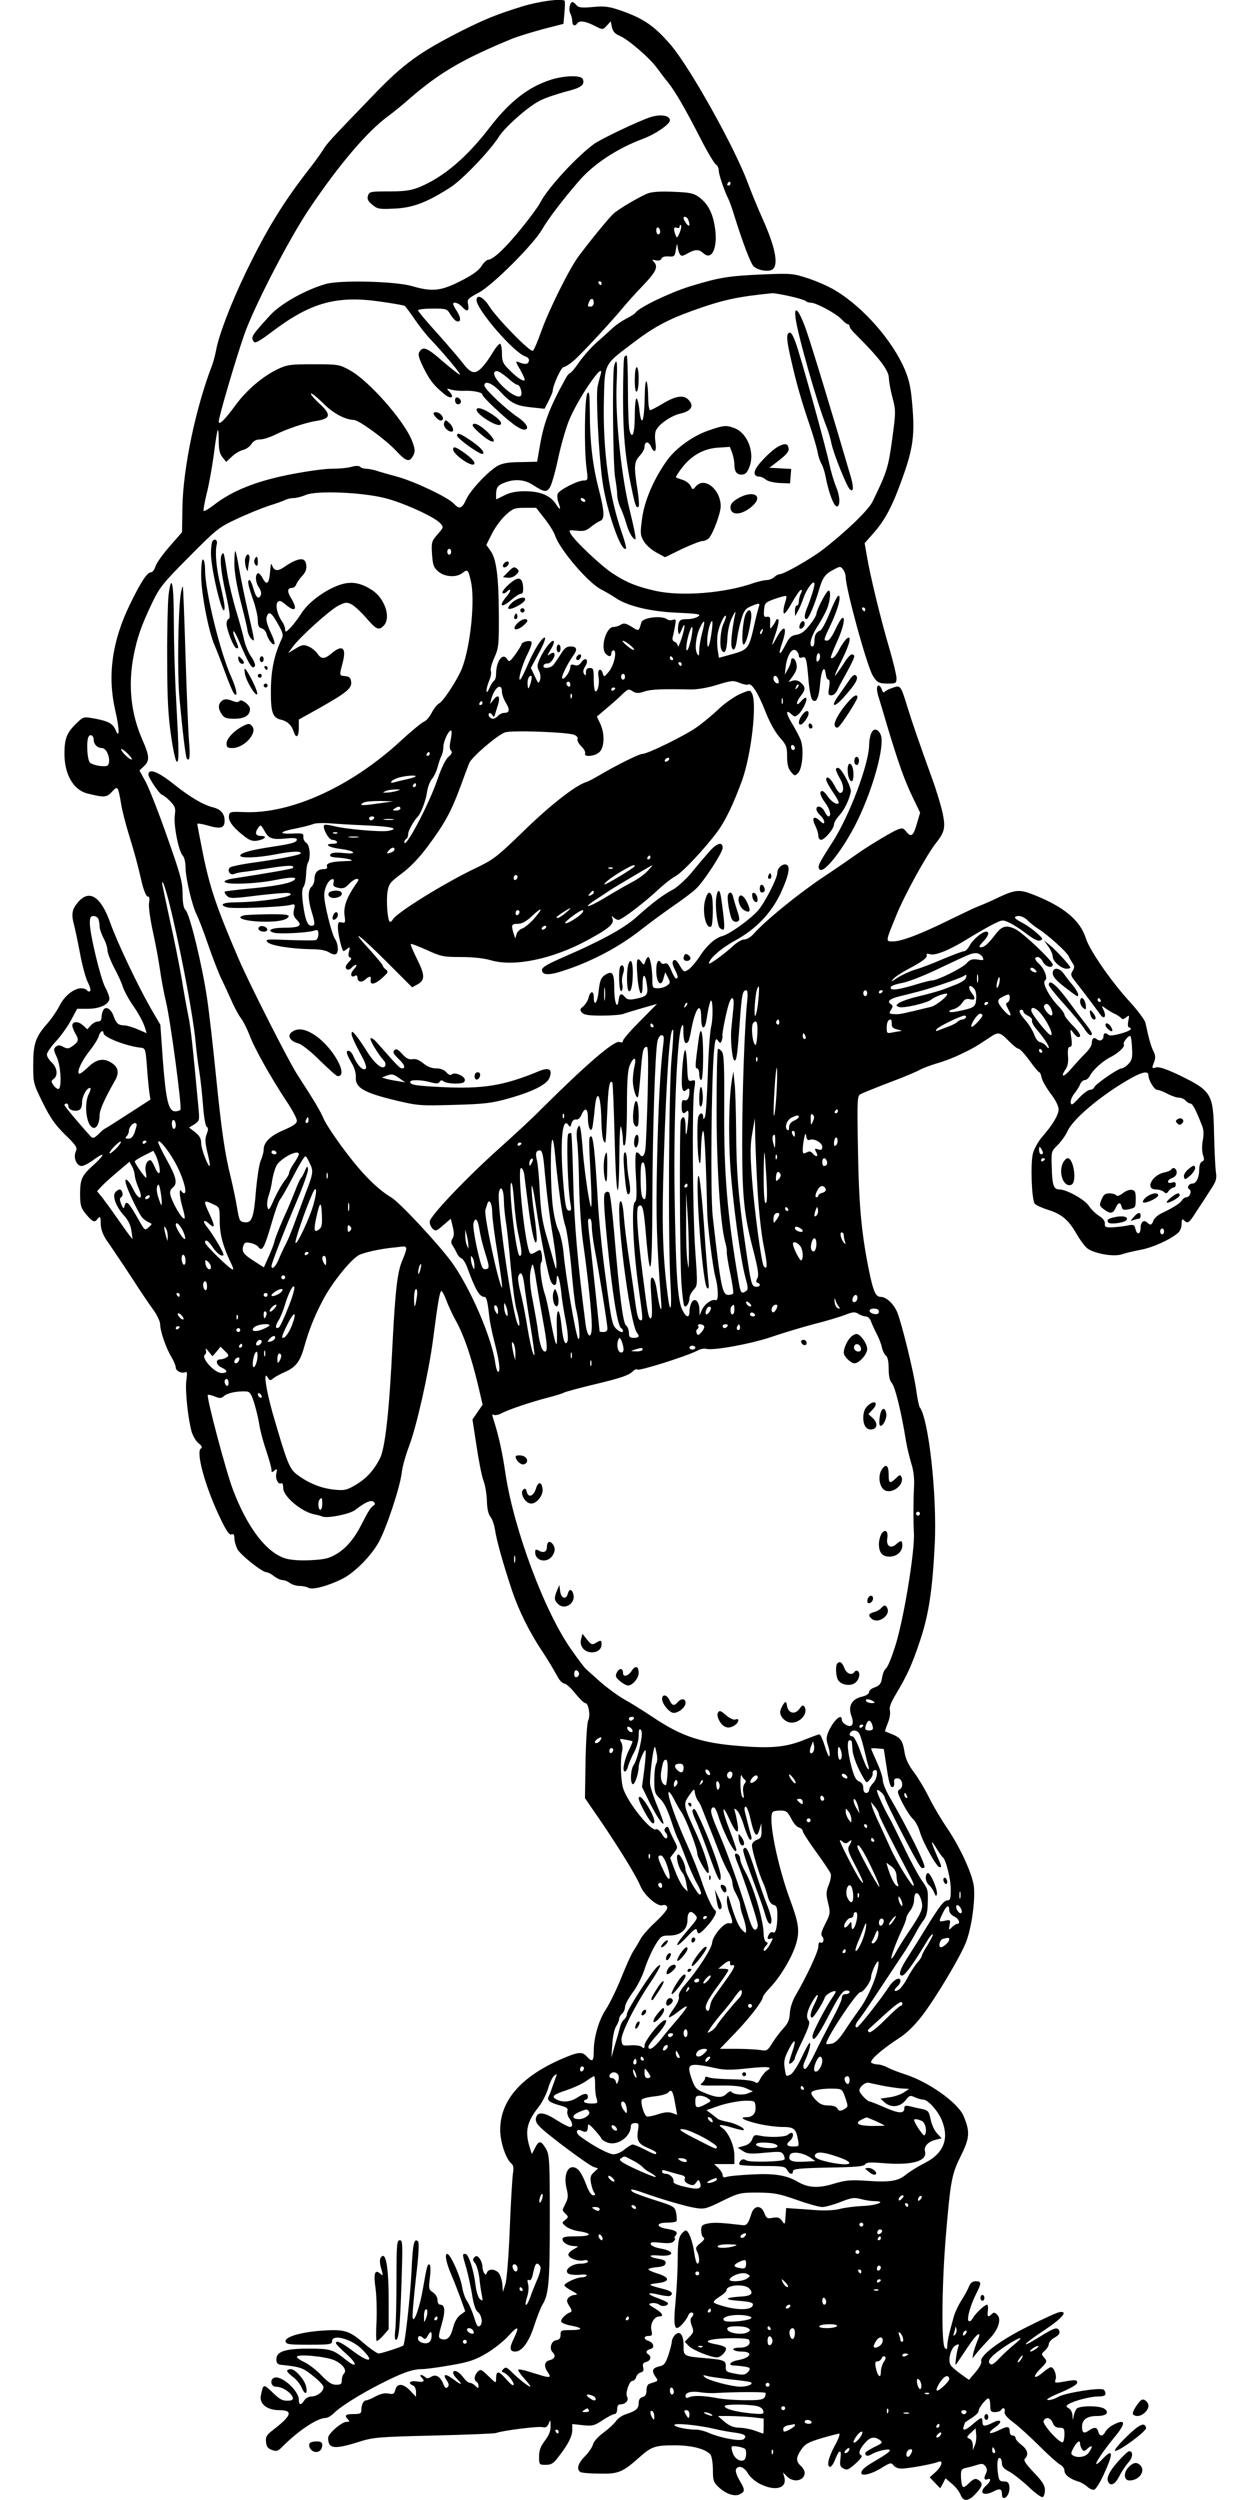 <?xml version="1.0" standalone="no"?>
<!DOCTYPE svg PUBLIC "-//W3C//DTD SVG 20010904//EN"
 "http://www.w3.org/TR/2001/REC-SVG-20010904/DTD/svg10.dtd">
<svg version="1.0" xmlns="http://www.w3.org/2000/svg"
 width="640pt" height="1280pt" viewBox="0 0 640 1280"
 preserveAspectRatio="xMidYMid meet">
<g transform="translate(0,1280) scale(0.1,-0.1)"
fill="#000000" stroke="none">
<path d="M2670 12766 c-125 -39 -185 -63 -305 -123 -220 -112 -299 -169 -458
-335 -220 -228 -231 -240 -252 -274 -11 -18 -47 -68 -81 -111 -126 -163 -210
-300 -315 -517 -77 -160 -140 -325 -153 -401 -4 -22 -13 -56 -20 -75 -85 -221
-148 -525 -152 -725 l-2 -130 -63 -72 c-35 -40 -68 -86 -73 -103 -5 -16 -15
-30 -22 -30 -20 0 -50 -44 -108 -163 -92 -188 -117 -366 -76 -544 22 -94 23
-151 2 -101 -14 33 -37 46 -108 59 -56 10 -57 10 -91 -23 -51 -49 -63 -78 -63
-158 0 -104 45 -183 115 -202 88 -22 101 -22 128 8 30 32 31 31 47 -61 5 -33
23 -103 39 -155 31 -101 43 -144 68 -252 10 -40 22 -68 29 -68 9 0 11 -10 7
-34 -3 -19 6 -82 20 -147 14 -63 30 -150 36 -194 6 -44 20 -118 31 -165 23
-95 82 -539 74 -552 -3 -4 -15 -8 -27 -8 -34 0 -47 53 -63 259 l-13 184 -50
86 c-65 114 -171 336 -206 435 -49 138 -109 175 -167 105 -30 -36 -34 -60 -18
-118 5 -20 19 -85 30 -144 11 -60 29 -126 40 -147 11 -22 16 -41 11 -45 -5 -3
-12 -1 -16 5 -3 5 -16 10 -28 10 -38 0 -85 -37 -111 -87 -13 -26 -42 -69 -65
-95 -59 -67 -71 -102 -71 -211 0 -92 1 -96 49 -193 38 -77 63 -113 114 -163
59 -58 64 -66 55 -87 -14 -30 4 -74 30 -74 10 0 37 14 60 31 60 44 62 31 5
-22 -65 -58 -72 -74 -73 -150 0 -54 4 -72 22 -95 36 -46 51 -56 64 -39 17 22
19 19 20 -22 0 -25 10 -53 29 -82 17 -24 41 -60 55 -81 14 -20 53 -79 87 -131
33 -52 77 -116 97 -144 20 -27 36 -61 36 -76 0 -34 31 -125 59 -169 11 -19 21
-43 21 -52 0 -18 33 -33 50 -23 8 5 9 -9 4 -43 -7 -52 9 -200 28 -265 7 -21
22 -47 35 -57 16 -12 20 -21 12 -26 -27 -16 19 -187 92 -343 37 -78 52 -102
64 -97 11 4 15 -1 15 -20 0 -14 7 -38 15 -55 16 -30 127 -119 150 -119 7 0 24
-9 38 -20 14 -11 33 -20 44 -20 10 0 27 -7 37 -15 11 -8 33 -15 49 -15 15 0
37 -4 47 -10 21 -11 100 10 172 46 62 31 146 115 186 186 39 69 110 282 119
358 3 30 21 93 39 140 37 98 99 372 121 540 25 195 35 250 43 250 4 0 15 -21
25 -47 10 -27 32 -75 51 -109 40 -73 75 -176 110 -319 l25 -107 -26 -38 -26
-38 21 -136 c11 -75 27 -156 36 -179 9 -23 16 -70 17 -103 1 -41 8 -68 18 -80
9 -11 19 -39 23 -64 9 -59 39 -167 88 -315 35 -103 89 -213 157 -314 25 -37
58 -93 77 -128 10 -18 25 -33 34 -33 8 0 33 -22 55 -50 22 -27 45 -50 52 -50
16 0 27 -63 15 -87 -6 -10 -12 -104 -14 -209 l-3 -190 27 -40 c120 -171 235
-355 257 -411 19 -46 87 -106 112 -98 12 4 21 1 25 -9 4 -10 -16 -35 -58 -75
-35 -32 -70 -72 -78 -88 -8 -15 -24 -42 -35 -59 -12 -17 -40 -80 -64 -140 -24
-60 -59 -131 -77 -159 -38 -56 -64 -146 -64 -217 0 -52 -7 -58 -35 -28 -25 28
-45 25 -139 -16 -201 -90 -304 -210 -305 -357 -1 -61 29 -151 57 -174 11 -9
13 -23 8 -53 -3 -22 -11 -148 -16 -280 -5 -135 -15 -259 -22 -283 l-13 -42 -3
40 c-2 22 -11 48 -19 58 -20 21 -52 22 -60 1 -5 -13 -7 -13 -14 -2 -5 7 -9 22
-9 34 0 11 -6 29 -14 40 -12 15 -17 16 -27 7 -10 -10 -9 -16 3 -30 8 -10 18
-43 22 -74 3 -30 9 -71 13 -90 6 -30 5 -32 -9 -21 -9 7 -19 37 -23 70 -9 78
-36 162 -52 162 -17 0 -17 1 6 -78 10 -37 23 -98 29 -137 6 -39 17 -74 26 -80
22 -16 30 -59 14 -73 -12 -9 -17 -1 -31 45 -10 31 -26 68 -36 82 -10 14 -21
47 -25 72 -8 53 -60 169 -76 169 -15 0 -5 -47 22 -110 11 -25 31 -76 45 -114
l25 -70 -25 -18 c-16 -12 -30 -36 -38 -68 -13 -50 -31 -66 -62 -55 -13 6 -13
14 4 73 20 69 18 102 -7 102 -8 0 -14 10 -14 24 0 14 -10 30 -23 39 -22 14
-23 19 -16 74 4 32 4 62 -1 67 -10 10 -15 -7 -34 -119 -16 -96 -47 -183 -53
-153 -3 9 5 99 16 199 15 127 18 186 11 193 -20 20 -27 -13 -33 -152 -6 -127
-33 -371 -42 -381 -8 -7 -110 -40 -126 -41 -8 0 -44 25 -79 55 -73 63 -98 70
-214 62 -107 -8 -188 -32 -184 -55 3 -15 18 -17 121 -17 105 0 117 2 117 18 0
38 98 13 152 -40 70 -68 39 -74 -48 -8 -56 42 -84 55 -84 38 0 -5 24 -29 52
-54 59 -52 59 -79 0 -32 -67 54 -80 58 -192 58 -122 0 -165 -15 -165 -55 0
-19 6 -26 25 -28 96 -10 111 -15 158 -53 28 -21 53 -47 57 -56 8 -22 -28 -53
-61 -53 -13 0 -29 -9 -36 -20 -17 -27 -28 -25 -28 4 0 46 -90 126 -126 112
-24 -9 -17 -46 9 -46 51 0 118 -68 70 -71 -36 -3 -49 4 -90 44 -44 42 -45 42
-57 -16 -10 -44 30 -77 94 -77 73 0 64 -28 -34 -103 -31 -24 -37 -34 -34 -60
2 -24 10 -34 31 -41 24 -9 31 -6 61 25 78 77 172 139 213 139 10 0 29 11 43
25 34 34 136 98 241 151 107 55 162 74 208 74 20 0 87 9 149 20 93 16 125 27
181 60 38 22 90 63 115 91 50 55 58 50 25 -18 -22 -45 -19 -63 9 -63 34 0 70
48 97 132 15 46 33 92 40 104 35 55 40 115 40 444 0 306 -2 327 -20 359 -25
42 -36 43 -56 3 l-16 -31 -12 38 c-24 81 -13 128 48 205 17 22 38 63 47 92 8
29 22 58 31 66 15 11 16 11 9 -7 -4 -11 -12 -33 -18 -50 -5 -16 -13 -37 -18
-47 -12 -21 3 -33 58 -48 34 -9 42 -15 37 -29 -3 -9 2 -26 10 -37 18 -24 19
-44 3 -44 -7 0 -38 16 -68 35 -62 40 -96 45 -105 14 -5 -14 0 -29 17 -46 32
-36 252 -200 278 -208 l22 -7 -21 -20 c-18 -16 -20 -26 -15 -56 4 -20 11 -43
17 -49 7 -9 5 -13 -6 -13 -9 0 -22 19 -33 48 -24 63 -41 89 -64 95 -36 9 -55
-44 -39 -109 9 -35 8 -49 -5 -75 -19 -39 -19 -34 0 -54 15 -15 15 -17 -2 -31
-18 -14 -18 -15 3 -33 12 -10 43 -22 67 -25 73 -11 65 -26 -13 -26 -56 0 -71
-3 -71 -15 0 -17 30 -35 62 -35 22 -1 22 -1 -4 -16 -16 -8 -28 -21 -28 -28 0
-18 52 -36 79 -29 12 3 21 1 21 -6 0 -6 -17 -11 -38 -11 -46 0 -87 -34 -62
-51 8 -5 34 -8 57 -6 24 3 40 1 37 -4 -3 -5 -14 -9 -26 -9 -25 0 -88 -29 -88
-41 0 -5 17 -17 38 -28 29 -16 32 -20 16 -21 -12 0 -27 -7 -34 -15 -10 -12 -9
-20 5 -42 12 -18 14 -28 7 -31 -25 -8 -55 -39 -48 -50 4 -6 23 -14 44 -18 66
-12 71 -23 10 -24 -55 0 -58 -1 -58 -24 0 -18 -6 -25 -22 -28 -26 -3 -37 -43
-19 -61 18 -18 12 -34 -14 -41 -29 -7 -32 -31 -9 -64 18 -26 9 -28 -45 -11
-20 6 -51 15 -69 21 -19 5 -36 8 -39 5 -2 -3 12 -24 32 -46 21 -23 34 -41 30
-41 -9 0 -62 42 -97 77 -23 23 -30 25 -40 14 -11 -11 -11 -14 0 -18 21 -8 52
-45 52 -62 0 -10 -15 1 -38 27 -39 45 -52 46 -52 3 0 -25 -1 -24 -39 13 -36
35 -41 37 -55 23 -18 -18 -21 -43 -6 -52 6 -3 10 -13 10 -21 0 -14 -2 -13 -16
0 -8 9 -22 16 -29 16 -8 0 -23 14 -35 30 -21 29 -50 41 -50 20 0 -5 9 -19 20
-30 31 -31 24 -34 -13 -6 -44 34 -63 34 -41 0 13 -18 14 -28 6 -36 -8 -8 -14
-5 -21 13 -15 40 -39 55 -63 40 -15 -9 -23 -10 -31 -2 -6 6 -16 11 -21 11 -6
0 -5 -5 2 -12 20 -20 13 -27 -23 -21 -35 6 -50 -9 -20 -21 8 -3 15 -17 15 -32
l0 -26 -29 31 c-36 38 -68 41 -77 5 -6 -21 -10 -24 -34 -19 -19 4 -41 -1 -66
-14 -21 -12 -44 -21 -50 -21 -13 0 -24 -23 -24 -51 0 -16 -7 -19 -40 -19 -41
0 -49 -7 -28 -28 9 -9 8 -12 -8 -12 -25 0 -94 -60 -94 -82 0 -56 30 -60 152
-22 79 25 97 27 388 34 168 4 312 10 320 13 29 12 217 36 238 30 16 -4 24 1
31 18 9 22 10 21 10 -12 1 -25 -8 -47 -29 -75 -22 -29 -30 -50 -30 -81 0 -42
1 -43 34 -43 28 0 40 7 63 38 50 63 73 108 73 140 l0 31 54 -6 c49 -5 59 -3
102 26 26 17 53 31 61 31 7 0 13 11 13 25 0 18 5 25 19 25 24 0 42 22 32 38
-11 18 11 82 27 82 8 0 16 9 19 19 3 11 13 21 23 24 14 3 17 11 13 26 -4 17 0
24 16 28 22 6 28 27 11 38 -16 10 -12 22 10 28 24 6 17 33 -11 42 -25 8 -24
25 2 25 18 0 20 4 14 31 -7 32 15 69 42 69 24 0 14 18 -24 41 -35 21 -36 23
-15 27 13 2 30 -2 37 -8 15 -12 45 -7 45 7 0 5 -23 16 -51 26 -62 22 -58 34 6
18 25 -6 50 -9 56 -6 19 12 8 25 -33 35 -82 21 -86 24 -33 30 66 7 67 29 3 49
-27 8 -48 18 -48 22 0 4 19 9 42 11 30 2 44 8 46 20 2 12 -7 18 -37 23 -53 9
-53 22 -1 17 83 -8 91 22 10 36 -24 4 -46 14 -48 21 -4 11 6 13 51 8 42 -4 59
-2 68 9 6 8 8 14 4 14 -4 0 -2 6 4 14 15 18 2 27 -48 35 -53 9 -52 31 3 31 24
0 47 3 50 8 2 4 1 23 -2 41 -7 33 -10 35 -111 67 -57 18 -108 37 -114 43 -15
15 -1 14 48 -3 100 -36 234 -75 278 -81 43 -7 56 -3 135 36 84 41 90 43 182
43 84 -1 107 -5 198 -37 56 -20 116 -37 132 -37 16 0 59 12 94 26 56 22 69 24
103 15 21 -6 54 -11 73 -11 64 -1 4 -23 -69 -25 -36 -2 -87 -8 -112 -15 -27
-7 -76 -9 -120 -6 -41 3 -92 7 -114 8 l-40 3 -3 -44 c-3 -42 -4 -43 -18 -22
-12 17 -22 20 -47 16 -29 -6 -33 -3 -44 25 -16 42 -53 39 -66 -5 -15 -48 -24
-60 -43 -58 -110 13 -147 15 -178 9 -31 -6 -36 -11 -36 -36 0 -16 5 -32 12
-36 8 -5 2 -14 -16 -29 -24 -19 -26 -26 -17 -43 13 -25 14 -62 2 -62 -5 0 -12
24 -16 53 -8 60 -29 117 -44 117 -5 0 -17 -10 -25 -22 -12 -17 -16 -48 -16
-121 0 -54 -5 -153 -11 -219 -13 -136 -6 -161 34 -118 13 14 26 33 30 43 3 9
11 17 17 17 13 0 13 -13 0 -26 -6 -6 -6 -21 2 -42 11 -28 10 -34 -12 -57 l-24
-25 21 -22 c21 -21 113 -58 144 -58 20 0 53 35 45 49 -4 6 -23 13 -44 17 -53
9 -62 18 -27 25 46 10 183 10 189 0 14 -22 -7 -41 -46 -41 -23 0 -37 -4 -33
-10 3 -5 21 -10 40 -10 64 0 51 -32 -17 -44 -36 -6 -53 -25 -25 -27 42 -2 79
-8 84 -13 4 -4 0 -14 -9 -22 -13 -14 -25 -15 -65 -7 -42 8 -48 11 -47 33 2 33
-7 37 -90 45 -129 11 -126 10 -126 65 0 56 -19 80 -44 55 -9 -9 -16 -24 -16
-32 0 -9 -8 -40 -17 -69 -15 -44 -23 -55 -45 -59 -37 -9 -43 -21 -24 -51 18
-26 20 -23 -29 -39 -9 -2 -15 -16 -15 -34 0 -20 -6 -30 -20 -34 -13 -3 -20
-14 -20 -30 0 -29 -12 -40 -63 -57 -21 -6 -45 -23 -53 -36 -9 -13 -38 -40 -64
-59 -27 -20 -51 -46 -54 -61 -4 -14 -22 -41 -41 -60 -36 -36 -45 -67 -23 -81
7 -4 51 -8 98 -8 96 -2 118 7 203 83 63 56 81 62 182 62 88 0 159 -19 183 -48
6 -9 12 -43 12 -77 0 -54 3 -64 28 -88 38 -36 84 -52 111 -37 27 14 26 22 -4
73 -15 27 -21 47 -16 56 13 21 43 9 61 -24 9 -16 36 -40 60 -52 78 -40 140
-24 126 32 l-7 26 21 -21 c34 -34 90 -21 90 20 0 9 -9 25 -20 35 -26 23 -25
43 3 84 19 28 36 37 102 57 44 13 85 23 91 24 7 0 -3 -28 -22 -62 -34 -63 -43
-108 -23 -108 6 0 18 18 26 40 20 51 33 51 26 1 -4 -32 -2 -41 16 -50 18 -10
26 -6 62 26 23 20 36 39 30 41 -18 6 -13 29 15 61 28 34 50 38 79 18 16 -13
14 -16 -29 -36 -25 -13 -46 -26 -46 -30 0 -17 13 -19 34 -6 11 7 39 17 60 21
52 9 42 -6 -37 -52 -59 -34 -77 -50 -77 -66 0 -18 53 -5 100 24 48 30 53 31
65 15 7 -9 25 -17 41 -16 35 0 162 23 187 34 29 12 20 -22 -13 -52 l-30 -27
27 -28 27 -28 14 25 13 26 33 -28 c18 -15 38 -40 44 -56 14 -38 43 -35 81 9
34 38 35 51 8 68 -13 8 -23 4 -45 -17 -25 -24 -30 -26 -36 -12 -3 9 -6 32 -6
51 0 29 4 34 28 39 15 3 40 10 56 15 23 8 32 6 42 -8 8 -11 9 -23 3 -34 -13
-25 -11 -38 6 -32 21 9 19 -10 -5 -31 -42 -38 -16 -59 39 -30 31 16 41 12 41
-17 0 -10 4 -18 9 -18 17 0 32 29 29 57 -2 22 -8 28 -28 28 -22 0 -26 5 -31
45 -6 50 -1 83 12 74 5 -3 9 -15 9 -27 0 -16 11 -28 38 -42 20 -11 65 -46 99
-78 34 -33 67 -56 72 -52 6 3 11 20 11 36 0 23 -13 45 -57 90 -43 46 -54 62
-45 71 20 20 13 46 -18 70 -16 12 -30 28 -30 35 0 7 -7 13 -15 13 -8 0 -15 8
-15 18 0 30 -10 32 -52 11 -54 -27 -68 -19 -23 13 42 29 31 47 -14 23 -40 -20
-51 -19 -51 5 0 27 -6 25 -47 -10 -37 -33 -59 -39 -49 -14 3 9 6 17 6 19 0 2
16 13 35 25 19 12 35 27 35 34 0 17 38 66 51 66 5 0 9 -16 9 -35 0 -30 3 -35
24 -35 14 0 28 5 31 10 10 17 23 11 19 -8 -4 -12 10 -29 46 -56 28 -21 88 -76
133 -121 45 -45 92 -87 105 -94 12 -6 22 -20 22 -31 0 -21 29 -43 70 -55 14
-4 35 -16 47 -27 12 -11 28 -18 36 -15 8 3 29 36 46 73 53 114 52 143 -4 84
-67 -70 -22 11 64 115 58 70 54 93 -9 60 -16 -8 -34 -24 -40 -35 -14 -26 -30
-26 -37 0 -6 24 -21 25 -49 5 -25 -17 -34 -11 -34 21 0 35 26 54 75 54 49 0
67 16 40 37 -24 17 -129 17 -143 0 -5 -6 -12 -23 -15 -37 -4 -25 -4 -25 -6 2
0 15 -9 32 -18 37 -16 9 -16 12 -3 21 25 17 112 40 152 40 26 0 38 4 38 14 0
8 -4 17 -9 21 -20 12 -194 -16 -231 -36 -20 -12 -46 -19 -56 -17 -11 2 14 17
66 38 52 22 85 41 85 50 0 16 -7 17 -74 5 -40 -7 -43 -6 -36 14 6 21 -9 61
-25 61 -4 0 -22 -11 -38 -25 -47 -40 -60 -29 -17 15 37 37 38 40 22 58 -16 18
-16 20 3 37 11 10 20 25 20 34 0 9 14 24 30 33 20 11 28 22 24 32 -9 24 -23
20 -102 -29 -107 -67 -87 -39 26 35 91 61 123 99 77 92 -11 -1 -83 -34 -161
-73 -145 -72 -250 -151 -240 -180 3 -8 -10 -32 -29 -54 l-34 -40 -42 30 c-23
17 -47 37 -52 46 -15 24 1 87 25 100 19 10 20 9 13 -12 -4 -13 -9 -40 -11 -59
-4 -31 -3 -33 8 -16 7 10 31 46 53 79 48 73 75 89 49 31 -9 -22 -18 -50 -21
-64 l-4 -25 23 29 c13 16 40 46 61 68 48 48 66 103 43 126 -12 13 -18 14 -28
4 -19 -19 -25 -14 -20 18 2 16 0 30 -4 30 -14 -1 -60 -45 -74 -70 -7 -13 -16
-18 -21 -13 -10 10 10 83 40 141 27 53 26 62 -3 62 -17 0 -27 -8 -35 -27 -6
-16 -24 -49 -41 -75 -16 -26 -34 -65 -39 -88 -6 -22 -16 -57 -21 -79 -5 -21
-10 -49 -10 -62 0 -18 -3 -20 -12 -11 -19 19 -16 325 5 577 24 284 30 314 78
410 44 89 46 121 13 200 -28 69 -181 177 -302 215 -31 10 -70 25 -87 34 -16 9
-39 16 -50 16 -11 0 -26 4 -33 8 -15 10 51 68 140 126 36 22 79 64 115 110 74
95 204 314 231 387 28 77 46 213 38 282 -9 66 -71 201 -140 302 -26 38 -66
105 -88 149 -22 45 -58 105 -80 134 -27 36 -42 68 -47 102 -9 58 -20 73 -64
91 -18 7 -33 13 -35 14 -2 2 5 21 14 44 9 22 14 51 10 64 -4 16 6 41 30 81 59
99 84 153 126 280 44 133 62 255 74 491 12 249 -31 639 -77 700 -4 6 -12 45
-18 88 -12 88 -73 338 -97 398 -18 43 -56 79 -85 79 -24 0 -36 24 -55 112 -42
200 -56 342 -61 630 -5 272 -4 287 13 296 11 6 78 33 151 61 73 27 143 57 155
65 13 7 50 21 83 31 33 9 89 30 125 48 61 29 78 39 150 87 41 28 50 26 95 -20
21 -22 44 -40 51 -40 6 0 31 -27 55 -60 24 -33 46 -60 50 -60 4 0 9 -12 12
-27 3 -16 24 -52 46 -82 25 -32 41 -64 41 -81 0 -28 -29 -78 -87 -144 -18 -22
-38 -58 -44 -80 -14 -51 -7 -240 9 -259 7 -8 38 -22 70 -32 67 -21 103 -51
143 -121 16 -28 39 -60 52 -72 31 -29 138 -49 181 -34 17 6 60 16 96 23 61 11
152 52 192 87 10 8 18 29 18 46 0 23 3 27 12 18 19 -19 26 -15 64 46 21 31 53
80 71 109 30 45 34 57 28 95 -3 24 -7 111 -9 193 -4 206 -12 219 -178 300 -65
31 -104 44 -118 40 -23 -7 -24 -6 -10 30 7 19 6 33 -5 54 -12 25 -22 58 -40
143 -3 16 -42 67 -86 115 -90 99 -200 257 -219 318 -30 94 -113 163 -271 225
-68 27 -91 25 -173 -13 -39 -19 -87 -40 -106 -47 -19 -7 -83 -38 -143 -67
-147 -73 -251 -113 -293 -113 -41 0 -42 -6 17 138 41 101 153 304 200 364 46
58 51 80 35 156 -8 37 -32 117 -54 177 -65 180 -98 275 -126 365 -35 113 -35
113 -77 98 -19 -6 -37 -16 -40 -21 -4 -5 -10 0 -14 12 -3 11 -11 21 -16 21
-12 0 -12 -26 1 -64 5 -17 26 -85 45 -151 57 -188 84 -264 126 -353 l40 -83
-16 -54 c-18 -65 -30 -74 -54 -44 -17 21 -21 21 -49 10 -34 -14 -171 -98 -212
-129 -14 -10 -87 -61 -164 -112 -130 -87 -298 -224 -357 -291 -14 -16 -35 -29
-48 -29 -12 0 -36 -14 -54 -30 -41 -39 -127 -102 -127 -93 0 24 63 79 135 118
106 58 185 141 233 244 41 90 50 136 28 144 -18 7 -46 -17 -46 -41 0 -29 -65
-156 -100 -195 -39 -44 -147 -122 -183 -130 -36 -10 -80 -49 -116 -106 -18
-27 -43 -56 -56 -65 -23 -15 -24 -14 -45 21 -15 25 -24 33 -32 25 -7 -7 -6
-20 6 -43 18 -36 20 -49 8 -49 -5 0 -16 19 -25 41 -12 29 -21 40 -31 36 -9 -4
-18 -2 -21 3 -14 23 -25 6 -25 -39 0 -62 25 -89 37 -41 l9 32 14 -27 c13 -25
13 -28 -5 -41 -10 -8 -31 -14 -47 -14 -26 0 -28 3 -28 43 0 57 -11 117 -21
117 -4 0 -11 -10 -15 -22 -6 -20 -8 -20 -19 -5 -23 32 -28 17 -22 -64 6 -96
27 -133 27 -49 0 62 15 57 23 -8 6 -47 -2 -55 -64 -67 -26 -5 -39 -2 -48 9
-19 23 -29 20 -33 -11 -6 -58 -23 -19 -23 54 0 83 -9 96 -49 70 -19 -13 -25
-28 -31 -82 -6 -61 -25 -83 -25 -29 0 33 -18 31 -26 -3 -4 -16 -16 -35 -27
-45 -18 -14 -19 -19 -8 -32 10 -12 33 -16 102 -16 48 0 98 4 111 9 13 5 57 18
98 30 l74 21 -87 -88 c-48 -48 -87 -93 -87 -100 0 -9 -7 -11 -19 -7 -27 8
-171 -116 -401 -345 -41 -42 -137 -131 -212 -198 -174 -156 -358 -350 -358
-377 0 -21 17 -45 32 -45 4 0 23 13 41 30 l35 30 10 -41 c8 -31 7 -47 -1 -60
-9 -15 -9 -23 1 -37 6 -9 16 -27 21 -38 5 -12 16 -24 24 -27 8 -3 23 -27 32
-54 38 -104 60 -143 84 -143 12 0 17 -19 26 -100 3 -30 15 -86 25 -125 25 -96
33 -152 22 -159 -5 -3 -12 17 -16 44 -18 133 -132 395 -228 524 -72 96 -265
303 -306 326 -70 42 -146 118 -234 235 -50 66 -99 140 -110 165 -18 42 -44 86
-137 230 -45 70 -245 464 -299 590 -113 263 -148 366 -183 540 -16 80 -29 148
-29 152 0 3 25 0 55 -9 66 -19 85 -13 85 26 0 35 -21 58 -58 67 -50 12 -118
52 -201 118 -82 66 -131 84 -131 50 0 -17 59 -104 71 -104 4 0 22 -14 39 -31
27 -28 30 -36 25 -73 -7 -49 19 -183 40 -206 9 -9 15 -36 15 -61 0 -54 34
-198 57 -242 9 -18 36 -87 59 -155 23 -67 54 -146 68 -175 14 -28 37 -79 52
-112 14 -33 36 -73 49 -90 12 -16 31 -55 43 -86 23 -63 108 -215 188 -336 30
-44 54 -90 54 -101 0 -14 -17 -26 -65 -47 -70 -29 -105 -63 -105 -101 0 -13
-7 -38 -15 -56 -8 -18 -18 -85 -24 -148 -11 -144 -21 -172 -58 -168 -26 3 -28
8 -39 73 -6 39 -21 108 -32 155 -31 123 -48 242 -77 530 -14 140 -34 316 -45
390 -24 164 -88 428 -109 449 -11 11 -16 36 -16 86 -1 61 -11 98 -79 290 -42
121 -92 247 -109 280 l-33 60 23 22 c30 29 29 51 -7 133 -60 136 -75 280 -46
432 19 96 39 153 92 265 41 86 55 104 192 242 140 141 152 151 242 193 52 25
127 55 165 68 39 12 78 26 87 31 10 5 28 9 42 9 13 0 41 7 62 16 54 23 284 14
404 -16 93 -23 254 -96 284 -129 18 -20 18 -21 -14 -57 -30 -35 -32 -40 -28
-102 4 -55 8 -68 32 -88 32 -28 91 -32 122 -9 28 22 31 20 44 -37 24 -96 -1
-338 -45 -451 -22 -55 -94 -166 -116 -178 -10 -5 -28 -27 -39 -49 -11 -21 -28
-41 -39 -45 -10 -3 -65 -48 -122 -101 -254 -233 -561 -372 -798 -362 -75 3
-76 2 -79 -22 -3 -26 27 -63 86 -107 23 -17 38 -21 61 -17 40 8 51 24 17 24
-28 0 -33 16 -13 43 11 16 14 14 31 -17 22 -40 39 -46 112 -39 34 4 54 2 54
-5 0 -15 -24 -22 -130 -38 -106 -16 -160 -31 -160 -45 0 -14 89 -11 177 6 88
17 133 19 133 6 0 -8 -99 -28 -266 -51 -45 -7 -87 -16 -94 -20 -20 -12 -4 -44
18 -35 9 4 28 8 42 10 14 1 76 10 138 20 99 16 136 16 120 0 -4 -4 -135 -27
-298 -52 -31 -4 -53 -12 -50 -18 8 -16 157 -11 258 9 88 18 124 16 92 -4 -25
-15 -105 -29 -227 -40 -64 -6 -119 -13 -122 -15 -3 -3 2 -13 11 -22 15 -14 28
-14 156 2 76 9 148 15 158 13 65 -14 -128 -47 -273 -48 -64 0 -84 -14 -38 -26
30 -8 278 2 319 12 27 7 28 6 21 -24 -5 -24 -2 -35 16 -53 29 -29 12 -39 -68
-39 -64 0 -92 -15 -48 -26 29 -7 170 0 203 11 19 6 22 4 22 -18 0 -14 -6 -27
-12 -30 -7 -3 -69 -2 -138 0 -115 5 -124 4 -110 -11 17 -18 127 -35 228 -36
40 0 71 -6 87 -16 13 -9 29 -13 35 -9 15 9 12 52 -5 78 -17 26 -55 179 -55
222 0 36 19 77 39 83 10 3 12 -1 9 -16 -5 -17 0 -22 24 -28 25 -5 35 -1 55 20
13 14 31 26 39 26 13 0 12 -5 -4 -27 -46 -66 -64 -115 -58 -159 5 -38 4 -41
-14 -37 -17 5 -20 0 -20 -27 0 -28 18 -107 27 -119 1 -2 10 2 19 10 16 13 17
11 11 -13 -5 -17 -3 -28 5 -30 9 -3 8 -10 -5 -22 -9 -10 -17 -21 -17 -26 0
-17 18 -20 30 -5 7 8 17 15 23 15 6 0 0 -11 -12 -24 -21 -23 -15 -46 9 -31 6
3 10 -1 10 -9 0 -23 20 -29 39 -12 23 20 33 20 29 0 -5 -29 19 -26 57 7 32 29
35 34 21 45 -9 6 -16 15 -16 20 -1 5 -30 40 -65 79 -111 120 -60 85 80 -55
l135 -135 28 15 c39 22 38 48 -3 130 -20 40 -34 74 -32 77 3 2 40 -12 82 -31
72 -33 85 -36 175 -36 60 0 117 -6 151 -16 120 -36 319 5 500 104 107 58 135
82 125 109 -6 14 -5 16 5 6 7 -7 19 -13 25 -13 17 0 135 90 204 155 31 29 70
59 87 68 37 19 157 148 219 233 41 57 81 142 124 260 47 133 77 394 50 444
-10 18 -11 18 -60 -3 -28 -12 -77 -46 -108 -75 -31 -30 -84 -74 -117 -97 -60
-42 -249 -135 -276 -135 -17 0 -129 -56 -211 -104 -32 -19 -67 -38 -79 -41
-55 -18 -186 -121 -319 -251 -136 -132 -153 -145 -245 -189 -165 -79 -404
-228 -424 -263 -5 -9 -12 -14 -16 -11 -11 11 -18 106 -11 153 7 41 13 49 72
93 41 30 89 79 132 137 86 115 121 178 167 302 20 55 41 111 47 126 11 30 141
142 183 158 31 12 316 2 354 -12 14 -5 21 -14 18 -22 -3 -8 6 -24 19 -37 14
-13 22 -29 20 -36 -9 -21 51 -16 74 7 25 25 27 95 3 145 l-17 36 49 42 c28 23
64 55 81 72 29 28 33 29 53 16 18 -11 28 -12 59 -2 34 12 89 14 242 11 33 0
86 9 133 24 72 22 81 23 113 10 19 -8 39 -12 44 -9 17 11 50 -40 86 -131 23
-59 50 -109 75 -138 35 -40 39 -49 39 -99 0 -39 5 -61 19 -78 19 -23 21 -23
37 -7 23 23 31 126 13 171 -7 17 -26 53 -41 78 -34 55 -37 80 -8 54 19 -17 21
-17 39 -1 22 20 47 74 38 83 -4 3 -15 -5 -26 -18 -27 -32 -27 -5 -1 28 25 32
25 45 1 67 -13 12 -27 15 -42 11 l-22 -7 22 30 c22 31 25 49 15 76 -8 20 -24
21 -24 2 0 -7 -7 -27 -16 -42 l-16 -29 5 43 c7 57 33 98 53 81 8 -6 14 -18 14
-26 0 -9 6 -13 15 -10 21 9 25 -3 34 -108 4 -53 13 -101 20 -108 20 -20 34 9
40 83 6 71 23 99 29 48 2 -16 8 -28 14 -28 6 0 7 -15 3 -40 -6 -35 -4 -40 12
-40 11 0 24 12 31 28 6 15 30 58 51 96 22 39 37 74 35 78 -11 17 -26 6 -59
-47 -20 -30 -38 -55 -40 -55 -3 0 13 36 35 80 42 84 53 134 24 109 -8 -7 -24
-30 -35 -50 -18 -37 -36 -55 -45 -47 -2 3 12 39 31 81 33 71 46 135 26 122 -5
-3 -21 -30 -35 -60 -15 -32 -31 -55 -40 -55 -21 0 -21 1 18 83 36 76 55 147
39 147 -6 0 -25 -39 -44 -86 -19 -47 -41 -89 -49 -92 -21 -8 -30 -23 -30 -54
0 -16 -4 -28 -10 -28 -20 0 -9 47 21 96 18 27 40 67 50 89 20 43 26 110 9 100
-13 -8 -60 -100 -60 -118 0 -8 -16 -34 -35 -58 -25 -32 -43 -45 -67 -49 -27
-4 -37 -13 -57 -53 -30 -58 -39 -54 -17 9 30 87 12 103 -29 27 -28 -51 -28
-48 0 35 9 29 14 56 10 60 -4 4 -10 2 -12 -4 -2 -6 -10 -20 -18 -30 -12 -17
-13 -16 -12 16 2 29 -1 34 -16 32 -15 -3 -18 3 -15 35 3 36 6 39 56 57 29 10
55 17 57 14 3 -3 0 -19 -6 -36 -6 -17 -9 -39 -7 -49 3 -12 16 4 42 50 21 37
42 67 47 67 6 0 6 -8 -1 -19 -5 -11 -10 -29 -10 -40 0 -12 -4 -21 -10 -21 -5
0 -10 -12 -10 -27 l1 -28 14 25 c8 14 21 46 30 71 16 47 55 96 55 69 0 -16
-18 -73 -36 -118 -16 -37 -18 -62 -5 -62 11 0 43 76 65 152 18 62 31 80 79
104 28 15 31 15 44 -2 7 -10 13 -27 13 -38 0 -60 109 -457 139 -506 22 -35 31
-40 79 -40 39 0 42 2 42 28 0 15 -16 81 -35 147 -44 147 -101 383 -116 475
l-12 69 46 52 c61 70 98 141 151 291 51 144 60 213 47 364 -7 86 -15 126 -38
181 -62 147 -210 317 -353 404 -32 20 -95 48 -140 63 -79 26 -87 27 -234 21
-178 -8 -223 -15 -376 -62 -102 -32 -260 -108 -276 -134 -3 -5 -24 -19 -47
-30 -23 -12 -55 -34 -72 -50 -16 -15 -53 -49 -82 -74 -28 -25 -68 -71 -89
-101 -20 -30 -41 -54 -45 -54 -4 0 -14 -11 -21 -24 -83 -150 -113 -228 -133
-344 -8 -47 -15 -85 -15 -86 0 0 -37 -1 -83 -2 -59 0 -92 -5 -117 -18 -48 -26
-142 -125 -164 -175 -21 -46 -34 -50 -62 -20 -29 32 -199 113 -289 138 -44 12
-94 26 -111 32 -17 5 -39 9 -50 9 -11 0 -24 4 -30 10 -6 6 -22 6 -44 0 -19 -6
-65 -10 -103 -10 -37 0 -136 -14 -220 -31 -166 -33 -288 -82 -380 -153 -27
-21 -51 -35 -54 -32 -3 3 4 42 15 88 12 46 28 137 37 202 8 66 17 121 20 124
3 3 5 -22 5 -55 0 -45 5 -67 19 -84 l19 -24 29 27 c15 15 41 30 56 34 16 3 35
17 44 30 10 16 25 24 44 24 17 0 51 11 77 24 61 30 155 62 212 71 75 12 77 32
13 91 -26 24 -44 46 -41 49 3 4 31 -19 62 -49 51 -52 113 -85 157 -86 26 0
160 -98 216 -157 54 -58 70 -62 90 -23 9 19 8 33 -7 72 -39 102 -222 310 -320
363 -53 29 -60 30 -185 30 -119 0 -135 -2 -185 -26 -75 -36 -157 -106 -213
-182 -57 -78 -87 -107 -87 -85 0 23 84 310 130 443 49 141 227 487 333 645
151 225 298 398 404 475 23 17 73 57 110 90 155 134 271 202 528 308 28 11 97
32 155 48 l105 27 5 57 c3 31 3 58 1 61 -14 13 -130 -2 -221 -30z m1371 -1482
c41 -9 78 -20 84 -25 5 -5 17 -9 27 -9 27 0 129 -55 157 -85 13 -14 27 -25 32
-25 5 0 9 -5 9 -11 0 -6 12 -23 28 -38 120 -119 172 -186 173 -225 0 -17 8
-62 18 -100 18 -68 18 -74 -1 -215 -20 -146 -27 -168 -101 -320 -21 -43 -138
-156 -258 -248 -59 -45 -196 -123 -217 -123 -7 0 -20 -7 -28 -15 -9 -8 -26
-15 -38 -15 -13 0 -43 -7 -67 -15 -147 -52 -370 -70 -504 -40 -96 22 -149 43
-221 91 -59 39 -194 167 -212 201 -11 20 -9 20 31 16 35 -4 48 -1 72 19 17 14
38 27 48 31 24 9 22 49 -8 165 -31 120 -45 242 -45 392 -1 94 -3 111 -13 95
-14 -23 -17 -284 -4 -382 8 -60 7 -63 -13 -63 -33 0 -128 -49 -135 -69 -3 -10
-1 -31 5 -46 14 -38 8 -40 -15 -4 -29 43 -79 63 -155 64 -47 0 -77 -6 -107
-21 l-43 -21 0 26 c0 35 10 48 44 60 51 20 102 16 143 -11 59 -38 71 -40 88
-14 9 13 27 76 41 141 13 64 38 151 54 194 44 115 194 333 164 239 -4 -13 -10
-38 -14 -55 -10 -42 5 -346 24 -483 20 -151 97 -372 121 -349 3 3 -6 37 -19
75 -68 194 -100 425 -94 687 4 185 1 179 134 280 117 90 186 128 319 176 153
55 228 72 411 90 6 0 45 -6 85 -15z m-1046 -1044 c3 -5 2 -10 -4 -10 -5 0 -13
5 -16 10 -3 6 -2 10 4 10 5 0 13 -4 16 -10z m-207 -95 c24 -30 48 -69 54 -87
24 -72 170 -243 236 -276 25 -13 57 -32 72 -42 59 -42 178 -71 314 -77 112 -5
127 -8 111 -19 -11 -8 -36 -14 -57 -14 -31 0 -39 -4 -44 -24 -3 -14 -4 -33 -1
-43 3 -15 6 -13 16 11 20 49 21 23 2 -39 -11 -33 -20 -53 -20 -44 -1 9 -8 20
-17 23 -9 3 -13 13 -10 23 3 10 8 36 12 57 6 35 5 38 -11 32 -10 -3 -23 -2
-29 3 -26 21 -124 10 -132 -15 -14 -48 -12 -47 -50 -23 -30 18 -40 20 -55 11
-10 -7 -27 -12 -38 -12 -38 0 -69 -108 -39 -138 16 -16 28 -15 28 3 0 8 5 15
11 15 20 0 3 -78 -24 -109 -23 -28 -25 -28 -30 -11 -9 34 -30 24 -23 -11 7
-35 -2 -79 -15 -79 -5 0 -9 27 -9 60 0 53 -2 60 -20 60 -14 0 -20 -7 -20 -22
0 -18 -2 -20 -10 -8 -6 10 -4 22 6 38 21 32 3 53 -19 22 -11 -16 -21 -20 -36
-15 -15 5 -21 2 -21 -10 0 -22 -30 -66 -41 -59 -8 5 23 71 57 119 22 30 17 45
-14 45 -22 0 -33 -9 -52 -41 -14 -22 -31 -47 -38 -55 -17 -17 -55 -19 -49 -1
2 6 12 11 21 10 18 -1 44 42 33 53 -4 4 -14 1 -24 -7 -13 -10 -11 -4 6 24 13
21 20 41 16 45 -9 9 -49 -41 -71 -90 -14 -32 -15 -42 -5 -62 8 -14 10 -33 6
-47 -7 -22 -9 -20 -27 19 l-20 42 40 75 c23 41 37 77 32 80 -12 7 -57 -63 -90
-143 -15 -34 -30 -65 -35 -70 -17 -15 8 75 36 129 17 35 25 60 19 64 -12 8
-50 -3 -50 -14 0 -4 -14 -27 -31 -51 -27 -37 -33 -41 -41 -27 -22 40 -58 -6
-58 -74 0 -15 -5 -31 -10 -34 -6 -4 -17 -21 -24 -38 -9 -20 -15 -26 -15 -14
-1 10 6 33 14 53 8 19 12 41 8 49 -3 9 5 39 18 68 22 49 24 63 23 227 -1 192
-13 281 -44 322 l-20 28 29 58 c16 32 48 75 70 95 37 34 46 37 99 37 l57 0 43
-55z m-478 -170 c0 -8 -4 -15 -10 -15 -5 0 -10 7 -10 15 0 8 5 15 10 15 6 0
10 -7 10 -15z m1575 -282 c-3 -10 -13 -47 -21 -83 -31 -138 -30 -136 -136
-165 l-47 -13 -7 44 c-3 24 -3 61 1 81 7 41 34 98 41 90 3 -3 -2 -19 -10 -36
-17 -32 -24 -120 -11 -140 15 -25 26 -3 29 59 2 41 11 83 25 110 12 25 19 34
16 20 -15 -66 -25 -155 -19 -172 9 -29 21 -12 28 41 3 27 13 72 22 101 12 42
21 54 47 65 43 19 50 18 42 -2z m545 -13 c0 -5 -2 -10 -4 -10 -3 0 -8 5 -11
10 -3 6 -1 10 4 10 6 0 11 -4 11 -10z m-835 -120 c-8 -30 -15 -71 -15 -90 -1
-30 -2 -32 -11 -16 -14 23 -5 95 17 137 22 44 26 32 9 -31z m49 8 c-10 -76
-23 -104 -23 -52 -1 38 15 104 25 104 3 0 2 -24 -2 -52z m-106 -41 c-7 -31
-16 -57 -21 -57 -8 0 0 60 15 99 15 41 18 17 6 -42z m365 38 c-3 -9 -8 -14
-10 -11 -3 3 -2 9 2 15 9 16 15 13 8 -4z m-679 -66 c15 -12 25 -24 22 -26 -3
-3 -19 6 -36 21 -37 31 -25 35 14 5z m967 -82 c-8 -8 -11 -5 -11 9 0 27 14 41
18 19 2 -9 -1 -22 -7 -28z m-746 13 c3 -5 1 -10 -4 -10 -6 0 -11 5 -11 10 0 6
2 10 4 10 3 0 8 -4 11 -10z m45 -30 c0 -5 -2 -10 -4 -10 -3 0 -8 5 -11 10 -3
6 -1 10 4 10 6 0 11 -4 11 -10z m-290 -65 c0 -8 -4 -15 -10 -15 -5 0 -10 7
-10 15 0 8 5 15 10 15 6 0 10 -7 10 -15z m-483 -32 c-10 -32 -13 -34 -15 -15
-4 28 4 52 17 52 5 0 4 -16 -2 -37z m1267 21 c4 -9 4 -19 2 -21 -8 -8 -26 8
-26 23 0 19 16 18 24 -2z m-1064 -30 c0 -8 -4 -12 -10 -9 -5 3 -10 10 -10 16
0 5 5 9 10 9 6 0 10 -7 10 -16z m1161 -17 c-10 -9 -11 -8 -5 6 3 10 9 15 12
12 3 -3 0 -11 -7 -18z m-1511 -20 c0 -12 9 -37 20 -55 22 -36 19 -52 -9 -52
-10 0 -24 -7 -31 -15 -7 -8 -18 -15 -26 -15 -15 0 -29 19 -19 28 3 3 10 0 15
-8 8 -13 10 -12 14 0 2 8 9 30 15 49 14 44 3 60 -21 30 l-19 -24 6 25 c17 62
55 88 55 37z m580 19 c0 -3 -4 -8 -10 -11 -5 -3 -10 -1 -10 4 0 6 5 11 10 11
6 0 10 -2 10 -4z m-223 -48 c-3 -8 -6 -5 -6 6 -1 11 2 17 5 13 3 -3 4 -12 1
-19z m1080 -30 c-3 -7 -5 -2 -5 12 0 14 2 19 5 13 2 -7 2 -19 0 -25z m-1537 2
c0 -5 -5 -10 -11 -10 -5 0 -7 5 -4 10 3 6 8 10 11 10 2 0 4 -4 4 -10z m-162
-186 c-7 -32 -7 -49 1 -57 8 -8 5 -17 -13 -32 -14 -12 -36 -56 -56 -115 -43
-128 -170 -367 -170 -321 0 5 5 13 10 16 6 3 10 15 10 26 0 16 29 68 50 89 15
15 40 81 46 122 3 26 15 57 25 69 11 12 24 41 30 63 6 23 15 49 20 58 5 10 9
29 9 43 0 29 26 85 39 85 5 0 4 -21 -1 -46z m-1828 -3 c0 -22 19 -41 42 -41
21 0 41 -42 36 -74 -3 -18 -9 -21 -43 -18 -22 2 -46 10 -54 17 -15 14 -20 113
-7 134 10 15 26 4 26 -18z m3590 -42 c0 -5 -4 -9 -10 -9 -5 0 -10 7 -10 16 0
8 5 12 10 9 6 -3 10 -10 10 -16z m-3395 -57 c-7 -7 -55 39 -55 52 0 5 13 -3
30 -19 16 -16 28 -31 25 -33z m1525 28 c0 -5 -5 -10 -11 -10 -5 0 -7 5 -4 10
3 6 8 10 11 10 2 0 4 -4 4 -10z m1225 -30 c-3 -5 -11 -10 -16 -10 -6 0 -7 5
-4 10 3 6 11 10 16 10 6 0 7 -4 4 -10z m-1298 -86 c-3 -3 -25 -10 -49 -15 -24
-5 -51 -12 -62 -15 -12 -4 -16 -2 -12 5 4 6 21 15 39 20 36 10 93 14 84 5z m3
-44 c0 -5 -5 -10 -11 -10 -5 0 -7 5 -4 10 3 6 8 10 11 10 2 0 4 -4 4 -10z
m-100 -30 c-14 -4 -36 -8 -50 -8 -23 -1 -23 0 -5 8 11 5 34 8 50 8 29 0 29 0
5 -8z m-95 -64 c-83 -12 -99 -11 -75 4 8 6 47 9 85 9 l70 -2 -80 -11z m115
-26 c0 -5 -10 -10 -22 -10 -19 0 -20 2 -8 10 19 13 30 13 30 0z m-135 -50 c-3
-5 -10 -10 -16 -10 -5 0 -9 5 -9 10 0 6 7 10 16 10 8 0 12 -4 9 -10z m98 -7
c-13 -2 -33 -2 -45 0 -13 2 -3 4 22 4 25 0 35 -2 23 -4z m-138 -29 c132 -6
174 -16 113 -28 -38 -7 -222 9 -281 25 -20 5 -41 8 -46 5 -14 -9 21 -76 40
-76 10 0 21 -4 24 -10 4 -6 -5 -10 -19 -10 -51 0 -25 -19 34 -26 33 -4 63 -11
67 -17 4 -7 -11 -8 -43 -5 -52 6 -74 2 -74 -13 0 -5 17 -9 38 -10 20 -1 48 -5
62 -9 20 -6 15 -8 -25 -9 -68 -2 -97 -11 -91 -27 4 -9 -2 -14 -17 -14 -30 0
-47 -18 -47 -51 0 -15 -7 -32 -15 -39 -19 -16 -19 -63 0 -126 19 -62 19 -74 0
-74 -21 0 -33 32 -44 115 -6 49 -5 74 3 84 6 8 12 36 13 62 1 27 5 54 9 61 16
25 11 89 -7 102 -10 6 -17 21 -16 31 2 18 -4 20 -58 17 -75 -3 -62 11 24 27
34 7 73 17 85 22 11 5 48 6 81 4 33 -3 119 -8 190 -11z m-148 -40 c-3 -3 -12
-4 -19 -1 -8 3 -5 6 6 6 11 1 17 -2 13 -5z m106 -21 c-13 -2 -33 -2 -45 0 -13
2 -3 4 22 4 25 0 35 -2 23 -4z m187 -62 c0 -5 -7 -12 -16 -15 -24 -9 -28 -7
-14 9 14 17 30 20 30 6z m1310 -41 c0 -5 -5 -10 -11 -10 -5 0 -7 5 -4 10 3 6
8 10 11 10 2 0 4 -4 4 -10z m-80 -44 c0 -8 -151 -99 -155 -94 -6 5 44 43 99
74 40 23 56 29 56 20z m64 -27 c-16 -17 -51 -42 -79 -56 -27 -14 -89 -50 -137
-79 -91 -55 -124 -59 -40 -5 26 17 54 35 62 41 32 21 215 129 219 130 3 0 -8
-14 -25 -31z m-177 15 c-3 -3 -12 -4 -19 -1 -8 3 -5 6 6 6 11 1 17 -2 13 -5z
m-487 -43 c0 -6 -4 -13 -10 -16 -5 -3 -10 1 -10 9 0 9 5 16 10 16 6 0 10 -4
10 -9z m-1766 -207 c53 -230 105 -513 116 -625 5 -55 14 -128 20 -162 6 -34
14 -111 19 -170 4 -62 13 -112 19 -116 9 -5 9 -15 0 -38 -9 -24 -8 -43 4 -94
9 -35 14 -66 12 -68 -8 -8 -44 86 -44 116 0 23 -8 38 -31 56 l-31 24 28 17
c26 18 26 20 20 85 -30 324 -39 405 -51 466 -8 39 -24 126 -35 195 -12 69 -39
205 -61 302 -21 98 -39 181 -39 185 1 29 25 -47 54 -173z m2156 127 c0 -5 -7
-12 -16 -15 -14 -5 -15 -4 -4 9 14 17 20 19 20 6z m-306 -135 c-21 -24 -49
-46 -60 -50 -12 -3 -25 -16 -29 -28 l-7 -23 -8 25 c-14 44 -11 50 20 50 22 0
43 11 73 39 54 51 61 44 11 -13z m161 29 c-28 -23 -45 -31 -45 -21 0 5 63 46
70 46 3 0 -8 -11 -25 -25z m-235 6 c0 -6 -4 -13 -10 -16 -5 -3 -10 1 -10 9 0
9 5 16 10 16 6 0 10 -4 10 -9z m320 -6 c-17 -21 -80 -58 -86 -52 -7 6 74 67
89 67 5 0 4 -7 -3 -15z m-2476 -31 c3 -9 6 -25 6 -37 0 -12 9 -39 20 -60 11
-20 20 -48 20 -61 0 -13 15 -53 33 -88 19 -35 40 -80 46 -101 7 -20 27 -58 45
-85 37 -52 60 -96 70 -129 l7 -23 -46 20 c-26 11 -56 20 -68 20 -30 0 -42 10
-54 44 -12 38 -40 57 -53 36 -5 -8 -10 -25 -10 -37 0 -16 -6 -23 -18 -23 -11
0 -27 -9 -37 -20 l-18 -20 -23 21 c-24 22 -54 20 -54 -3 1 -7 7 -24 15 -38 20
-34 18 -42 -11 -64 -22 -16 -29 -17 -50 -6 -18 10 -26 10 -38 1 -13 -11 -12
-18 5 -54 20 -44 26 -151 10 -162 -5 -3 -17 5 -26 17 -14 21 -14 24 0 34 23
17 18 58 -10 84 -14 13 -25 31 -25 41 0 9 21 41 48 69 26 29 61 78 77 109 l30
56 55 0 c61 0 110 23 110 53 0 9 -9 35 -21 56 -24 45 -79 273 -79 329 0 30 4
37 19 37 10 0 22 -7 25 -16z m4758 -7 c13 -13 37 -32 53 -42 47 -29 146 -118
156 -140 5 -11 15 -28 21 -37 10 -14 10 -22 0 -39 -12 -18 -10 -25 15 -56 30
-38 104 -136 127 -168 19 -27 32 -11 17 22 -12 26 -12 26 11 9 13 -9 34 -22
48 -28 14 -7 28 -17 32 -22 4 -6 13 -4 24 5 16 13 17 12 11 -18 -4 -19 -2 -33
3 -33 6 0 10 -4 10 -8 0 -13 -104 -42 -114 -31 -14 13 -26 11 -26 -5 0 -21
-18 -30 -34 -17 -16 13 -26 4 -26 -21 0 -11 -15 -34 -33 -51 -18 -18 -49 -52
-70 -76 -39 -47 -61 -51 -32 -7 12 17 16 40 13 71 -2 32 1 45 10 45 10 0 12
12 7 48 -7 45 -6 46 10 25 9 -13 20 -23 26 -23 19 0 8 24 -31 62 -22 22 -40
46 -40 53 0 6 -15 28 -34 47 -46 48 -82 118 -65 128 15 10 -3 60 -32 86 -22
20 -25 34 -6 34 8 0 20 -11 27 -25 13 -25 50 -35 50 -14 0 19 -153 164 -193
183 -46 21 -68 15 -101 -29 -38 -49 -56 -65 -74 -65 -12 0 -9 7 11 28 28 29
35 52 16 52 -20 0 -69 -41 -84 -71 -9 -16 -21 -29 -28 -29 -8 0 -55 -18 -106
-39 -50 -22 -115 -47 -144 -55 -29 -9 -70 -28 -92 -42 -31 -21 -36 -23 -22 -7
10 12 46 35 80 53 72 38 99 59 91 72 -3 5 5 6 20 2 29 -7 107 26 200 85 34 21
85 50 115 66 53 27 55 27 90 10 20 -9 60 -35 88 -57 37 -28 58 -38 70 -33 15
6 12 11 -21 40 -21 19 -56 43 -77 53 -21 11 -36 22 -32 26 13 13 43 5 65 -17z
m-2467 -37 c-3 -5 -11 -10 -16 -10 -6 0 -7 5 -4 10 3 6 11 10 16 10 6 0 7 -4
4 -10z m2235 -149 c9 -18 7 -19 -24 -14 -28 4 -39 1 -58 -20 -24 -25 -148 -87
-177 -87 -9 0 -43 -9 -76 -19 -94 -29 -135 -34 -135 -18 0 9 21 17 58 24 32 6
109 36 172 66 176 83 183 87 207 87 12 0 27 -9 33 -19z m277 -78 c-8 -7 -37 9
-31 19 3 5 12 4 20 -3 8 -6 13 -14 11 -16z m-300 -50 c-3 -10 -5 -2 -5 17 0
19 2 27 5 18 2 -10 2 -26 0 -35z m-66 13 c-6 -7 -26 -19 -44 -26 -18 -7 -41
-16 -52 -20 -26 -11 -74 -25 -157 -45 -37 -9 -75 -23 -85 -30 -17 -13 -17 -14
0 -21 21 -8 143 20 165 38 20 17 82 38 82 28 0 -13 -60 -60 -83 -65 -12 -3
-51 -12 -87 -21 -74 -17 -77 -18 -108 -16 -20 2 -21 4 -10 22 11 17 10 22 -1
29 -21 13 -6 27 41 39 24 6 70 17 103 26 61 15 224 71 233 81 11 11 14 -5 3
-19z m175 -22 c-4 -14 -9 -24 -12 -21 -3 2 -2 17 2 31 3 15 9 25 11 22 3 -3 2
-17 -1 -32z m-2019 -81 c-2 -16 -4 -3 -4 27 0 30 2 43 4 28 2 -16 2 -40 0 -55z
m786 0 c-3 -38 -10 -75 -15 -83 -10 -16 -2 107 8 135 11 29 13 15 7 -52z
m1106 53 c7 -8 11 -31 9 -52 -3 -40 -10 -45 -100 -63 -42 -9 -53 3 -13 13 14
4 32 17 41 31 12 19 22 23 40 19 27 -7 31 4 9 32 -24 32 -11 51 14 20z m-1163
-58 c-13 -116 -26 -475 -26 -722 0 -287 9 -375 59 -566 22 -87 27 -119 19
-134 -8 -15 -8 -21 1 -24 20 -7 12 -23 -11 -20 -20 3 -23 16 -49 193 -38 260
-49 392 -50 607 -1 101 -4 210 -8 243 l-6 60 -7 -40 c-16 -91 -19 -281 -9
-445 13 -188 52 -478 78 -573 14 -50 14 -60 2 -68 -24 -15 -27 -11 -38 54 -57
335 -75 549 -73 873 1 226 -1 285 -12 300 -8 10 -17 16 -20 13 -4 -3 -7 -136
-7 -295 -1 -289 18 -597 43 -689 6 -22 11 -47 9 -55 -1 -9 7 -58 18 -110 11
-52 17 -98 15 -102 -3 -5 -13 -8 -24 -8 -32 0 -39 34 -81 403 -12 110 -7 696
7 849 6 59 9 65 20 50 11 -15 13 -15 19 -1 3 9 5 20 4 25 -3 11 18 116 32 162
16 49 30 39 24 -18 -3 -27 -7 -73 -10 -101 -7 -59 4 -169 16 -169 11 0 15 35
27 202 10 137 14 158 33 158 7 0 8 -20 5 -52z m614 37 c0 -8 -4 -15 -10 -15
-5 0 -10 7 -10 15 0 8 5 15 10 15 6 0 10 -7 10 -15z m80 11 c0 -3 -4 -8 -10
-11 -5 -3 -10 -1 -10 4 0 6 5 11 10 11 6 0 10 -2 10 -4z m650 -35 c0 -11 -6
-21 -12 -24 -10 -3 -8 -12 5 -36 23 -40 7 -40 -27 0 -32 38 -33 51 -3 65 32
17 37 16 37 -5z m465 -11 c3 -5 1 -10 -4 -10 -6 0 -11 5 -11 10 0 6 2 10 4 10
3 0 8 -4 11 -10z m-1994 -137 c-6 -24 -14 -134 -17 -245 -4 -112 -10 -210 -15
-218 -7 -13 -8 -12 -9 3 0 21 -16 22 -24 1 -9 -22 -6 -204 4 -234 5 -17 8 2 9
60 1 47 5 91 10 99 8 12 15 -134 22 -419 1 -59 29 -283 41 -325 16 -57 18
-127 3 -122 -19 8 -57 -19 -71 -49 l-12 -29 -1 31 c-1 42 -25 63 -40 35 -6
-11 -11 -31 -11 -45 0 -36 -16 -33 -36 6 -25 48 -34 188 -40 593 -6 362 12
799 35 857 8 19 10 14 10 -29 1 -49 11 -67 26 -44 3 5 10 33 15 63 21 109 50
144 50 58 0 -27 4 -50 10 -50 10 0 14 13 25 85 4 22 10 44 13 50 12 18 14 -88
3 -132z m-130 104 c-10 -9 -11 -8 -5 6 3 10 9 15 12 12 3 -3 0 -11 -7 -18z
m1549 19 c0 -3 -4 -8 -10 -11 -5 -3 -10 -1 -10 4 0 6 5 11 10 11 6 0 10 -2 10
-4z m322 -31 c6 -14 8 -28 4 -33 -10 -9 -48 37 -40 49 10 16 24 10 36 -16z
m-70 -7 c35 -29 88 -128 68 -128 -13 0 -100 109 -100 126 0 17 11 18 32 2z
m-72 -8 c0 -6 11 -15 24 -21 14 -7 22 -17 20 -24 -3 -7 8 -28 24 -46 37 -44
62 -81 62 -93 0 -5 -6 -2 -13 8 -7 9 -21 18 -31 20 -11 1 -23 17 -31 39 -7 20
-27 52 -44 72 -32 36 -39 55 -21 55 6 0 10 -5 10 -10z m-210 -19 c0 -11 -50
-64 -56 -58 -8 8 30 67 44 67 6 0 12 -4 12 -9z m-85 -11 c-3 -5 -12 -10 -19
-10 -6 0 -17 -5 -24 -12 -6 -6 -26 -17 -44 -23 -18 -7 -42 -16 -52 -20 -14 -6
-17 -5 -11 5 8 13 122 69 143 70 7 0 10 -4 7 -10z m-955 -26 c0 -8 -5 -12 -10
-9 -6 4 -8 11 -5 16 9 14 15 11 15 -7z m576 -6 c-1 -17 6 -24 29 -29 17 -4 25
-7 19 -8 -6 0 -26 -4 -43 -7 -29 -6 -31 -5 -31 23 0 29 7 43 20 43 4 0 6 -10
6 -22z m-688 -48 c-2 -33 -6 -60 -9 -60 -16 0 -26 100 -12 113 17 18 23 2 21
-53z m-533 40 c3 -5 1 -10 -4 -10 -6 0 -11 5 -11 10 0 6 2 10 4 10 3 0 8 -4
11 -10z m94 -162 c-15 -149 -19 -945 -6 -1162 8 -133 -1 -165 -15 -53 -26 210
-30 361 -19 702 14 433 31 668 47 652 3 -3 0 -65 -7 -139z m-2909 122 c0 -21
119 -67 190 -74 24 -3 25 -6 32 -92 3 -49 9 -108 12 -132 l6 -42 -116 -75
c-63 -41 -117 -75 -119 -75 -2 0 -16 -12 -30 -26 -23 -22 -29 -24 -40 -13 -49
53 -135 155 -135 161 0 4 5 8 10 8 6 0 10 -6 10 -14 0 -18 31 -29 54 -20 10 4
16 18 16 38 0 32 23 76 41 76 5 0 3 -13 -6 -30 -26 -51 -14 -161 21 -174 18
-7 34 24 34 64 0 27 25 83 79 178 22 39 17 67 -16 89 -42 28 -79 21 -123 -22
-22 -21 -42 -36 -46 -32 -11 11 14 65 55 117 23 29 44 63 47 76 6 23 24 34 24
14z m3594 -15 c3 -8 1 -15 -4 -15 -6 0 -10 7 -10 15 0 8 2 15 4 15 2 0 6 -7
10 -15z m-728 -42 c-15 -118 -26 -321 -32 -608 -6 -282 -2 -403 21 -710 6 -73
-9 -34 -22 59 -5 35 -14 61 -22 64 -11 4 -12 -15 -6 -102 5 -69 4 -106 -3
-106 -12 0 -16 23 -41 220 -29 231 -36 346 -21 355 20 13 26 -9 38 -156 22
-251 31 -197 32 176 1 355 14 763 26 823 4 18 13 32 21 32 12 0 14 -10 9 -47z
m2400 -20 c3 -47 0 -61 -18 -80 -12 -13 -28 -23 -35 -23 -18 0 -133 -80 -140
-96 -3 -8 -13 -14 -22 -14 -10 0 -35 -19 -57 -42 -32 -35 -39 -39 -42 -24 -2
10 6 30 17 45 12 14 26 36 31 49 5 12 16 22 24 22 9 0 20 10 27 23 14 28 65
75 104 94 41 21 76 54 69 65 -7 10 26 51 34 43 3 -3 7 -31 8 -62z m-2480 -240
c-4 -137 -9 -263 -12 -280 -5 -33 -17 -42 -29 -23 -3 6 -11 10 -16 10 -6 0 -8
-44 -3 -124 5 -88 4 -125 -5 -130 -20 -13 -9 -251 21 -456 19 -134 20 -150 10
-150 -14 0 -20 20 -32 110 -5 41 -19 136 -30 210 -11 74 -23 170 -26 213 -3
44 -10 77 -16 77 -33 0 46 -632 84 -675 14 -16 9 -25 -17 -25 -20 0 -25 5 -25
26 0 15 -7 32 -15 38 -15 12 -33 148 -61 481 -9 105 -20 194 -25 199 -6 6 -13
6 -21 -2 -9 -9 -7 -64 11 -250 26 -265 53 -431 71 -442 7 -4 11 -12 9 -18 -2
-6 -16 -1 -30 11 -24 21 -28 35 -57 257 -18 129 -37 316 -42 415 -14 241 -23
321 -35 317 -11 -3 -11 -14 0 -222 4 -80 5 -142 1 -139 -8 8 -32 170 -41 274
-3 44 -8 96 -11 115 -5 30 -7 32 -16 16 -6 -11 -7 -38 -3 -70 4 -28 9 -130 10
-226 2 -96 11 -227 20 -290 24 -166 45 -367 45 -428 0 -71 -22 -65 -32 9 -40
312 -58 512 -63 729 -3 134 -8 246 -10 248 -2 2 -9 1 -15 -3 -11 -7 -4 -273
10 -353 7 -37 5 -43 -9 -40 -13 3 -18 29 -28 153 -16 200 -4 331 27 285 8 -13
11 -11 16 8 4 14 13 22 23 20 10 -2 21 7 28 24 18 41 33 34 33 -14 0 -53 16
-84 24 -47 2 13 7 50 10 81 10 124 33 90 35 -52 1 -47 6 -92 11 -100 12 -19
11 -29 19 142 5 134 12 171 26 156 3 -3 8 -132 12 -287 7 -306 22 -361 24 -86
1 101 4 160 9 145 4 -14 9 -43 9 -65 1 -30 4 -36 11 -25 5 8 10 95 10 193 0
132 4 187 14 212 20 47 36 45 25 -2 -5 -21 -9 -55 -9 -75 0 -38 17 -95 26 -85
3 2 9 57 14 121 9 118 13 136 32 136 7 0 8 -78 4 -247z m2019 227 c3 -5 1 -10
-4 -10 -6 0 -11 5 -11 10 0 6 2 10 4 10 3 0 8 -4 11 -10z m-1458 -52 c-3 -8
-6 -5 -6 6 -1 11 2 17 5 13 3 -3 4 -12 1 -19z m98 -178 c-4 -63 -10 -109 -13
-102 -2 8 -1 71 4 140 4 70 10 116 12 102 2 -14 1 -77 -3 -140z m1905 105 c0
-26 30 -75 45 -75 8 0 32 -9 52 -20 21 -11 47 -20 59 -20 12 0 27 -7 34 -15 7
-8 18 -15 25 -15 11 0 29 -34 60 -115 8 -19 9 -45 3 -75 -5 -27 -4 -56 1 -73
8 -22 7 -29 -4 -34 -9 -3 -15 -19 -15 -40 0 -41 -15 -73 -35 -73 -19 0 -30
-21 -16 -29 15 -9 3 -41 -15 -41 -7 0 -17 -7 -22 -15 -8 -15 -44 -38 -109 -69
-17 -9 -34 -25 -38 -36 -7 -23 -16 -25 -32 -9 -16 16 -33 2 -33 -26 0 -34 -18
-41 -26 -9 -6 24 -9 26 -43 19 -20 -4 -54 -8 -76 -9 -34 -1 -40 2 -38 19 1 13
-10 27 -30 40 -18 11 -41 34 -52 51 -21 32 -114 84 -151 84 -29 0 -37 21 -39
115 -3 79 -2 81 30 112 18 18 41 50 51 72 28 64 183 192 329 273 56 31 85 35
85 13z m-1590 -185 c0 -5 -5 -10 -11 -10 -5 0 -7 5 -4 10 3 6 8 10 11 10 2 0
4 -4 4 -10z m-1403 -32 c-3 -8 -6 -5 -6 6 -1 11 2 17 5 13 3 -3 4 -12 1 -19z
m1275 -20 c-10 -22 -11 -21 -11 12 -1 26 2 31 11 22 8 -8 8 -17 0 -34z m-72
24 c0 -5 -11 -14 -25 -20 -16 -7 -25 -20 -25 -34 0 -14 -3 -19 -10 -12 -14 14
-1 50 23 62 28 13 37 14 37 4z m-2510 -17 c0 -8 -4 -15 -10 -15 -5 0 -7 7 -4
15 4 8 8 15 10 15 2 0 4 -7 4 -15z m-680 -26 c0 -10 -4 -19 -10 -19 -5 0 -10
12 -10 26 0 14 4 23 10 19 6 -3 10 -15 10 -26z m2980 -353 c6 -93 19 -214 31
-269 19 -95 19 -122 0 -101 -12 12 -49 286 -62 464 -8 115 -8 161 3 220 l13
75 2 -110 c2 -60 7 -186 13 -279z m-3180 355 c0 -4 -5 -22 -11 -40 -8 -21 -17
-31 -32 -31 -16 0 -18 3 -9 12 7 7 12 19 12 28 0 17 18 40 32 40 4 0 8 -4 8
-9z m3370 -46 c0 -8 -2 -15 -4 -15 -2 0 -6 7 -10 15 -3 8 -1 15 4 15 6 0 10
-7 10 -15z m76 -31 c22 9 64 -15 64 -36 0 -15 -5 -18 -21 -13 -18 6 -20 5 -10
-14 13 -24 0 -28 -19 -6 -9 11 -17 12 -31 4 -16 -8 -19 -6 -19 14 0 14 3 40 7
58 6 29 8 30 11 11 2 -16 8 -22 18 -18z m-177 -11 c-1 -38 -1 -38 -9 -9 -8 27
-6 46 6 46 2 0 4 -17 3 -37z m312 -16 c-8 -8 -11 -5 -11 9 0 27 14 41 18 19 2
-9 -1 -22 -7 -28z m-1416 -252 c8 -67 21 -139 29 -160 8 -22 22 -119 31 -215
8 -97 19 -191 24 -210 16 -61 24 -166 12 -155 -12 11 -66 326 -76 444 -4 40
-15 89 -25 110 -11 20 -24 76 -30 126 -12 105 -13 328 -2 339 4 4 10 -30 14
-76 4 -45 14 -137 23 -203z m-2270 235 c-16 -16 -31 -28 -34 -25 -2 3 8 19 24
35 16 16 31 28 34 25 2 -3 -8 -19 -24 -35z m155 36 c0 -3 -4 -8 -10 -11 -5 -3
-10 -1 -10 4 0 6 5 11 10 11 6 0 10 -2 10 -4z m145 -105 c37 -66 63 -147 51
-159 -4 -3 -11 0 -16 8 -15 24 -12 -27 5 -84 8 -27 13 -52 10 -54 -7 -7 -30
25 -55 75 -24 51 -25 66 -5 83 25 20 18 53 -30 139 -25 45 -45 87 -45 93 0 22
48 -35 85 -101z m1775 95 c0 -3 -4 -8 -10 -11 -5 -3 -10 -1 -10 4 0 6 5 11 10
11 6 0 10 -2 10 -4z m2670 -48 c0 -5 -4 -8 -10 -8 -5 0 -10 10 -10 23 0 18 2
19 10 7 5 -8 10 -18 10 -22z m-4524 -72 c8 -45 -7 -43 -26 4 -7 16 -16 30 -20
30 -18 0 -30 -29 -24 -59 4 -17 4 -31 2 -31 -7 0 -58 74 -58 83 0 4 21 18 48
31 l47 24 12 -22 c6 -12 15 -39 19 -60z m599 74 c3 -5 -1 -10 -9 -10 -9 0 -16
5 -16 10 0 6 4 10 9 10 6 0 13 -4 16 -10z m1370 -57 c15 -166 28 -266 46 -374
10 -64 19 -129 18 -145 -1 -28 -1 -28 -11 6 -5 19 -22 80 -38 135 -23 77 -31
129 -36 230 -3 72 -10 145 -15 164 -9 37 -5 51 16 51 9 0 15 -20 20 -67z
m-1255 47 c0 -5 -11 -26 -25 -46 -14 -20 -25 -43 -25 -50 0 -7 -11 -25 -24
-41 -12 -15 -36 -57 -52 -92 -25 -57 -29 -62 -35 -40 -3 13 0 40 7 59 7 19 15
55 18 79 4 24 13 56 21 72 21 39 115 88 115 59z m2394 -122 c5 -87 4 -128 -4
-128 -6 0 -10 47 -10 132 0 72 2 129 4 127 2 -2 6 -61 10 -131z m53 100 c-3
-8 -6 -5 -6 6 -1 11 2 17 5 13 3 -3 4 -12 1 -19z m-2393 -20 c22 -43 21 -53
-20 -159 -19 -52 -46 -123 -59 -159 -13 -36 -32 -82 -43 -102 -11 -21 -27 -56
-36 -78 -14 -35 -36 -55 -36 -32 0 14 68 188 129 331 34 80 60 154 58 165 -3
18 -5 17 -16 -9 -7 -16 -15 -32 -19 -35 -4 -3 -18 -32 -30 -65 -13 -33 -30
-73 -37 -90 -32 -69 -62 -142 -69 -168 -3 -15 -17 -52 -31 -82 l-24 -54 -50
32 c-55 35 -65 49 -55 79 5 16 12 19 36 14 17 -3 36 -13 42 -22 18 -24 30 -3
66 121 17 60 37 117 45 125 7 8 34 56 60 105 43 83 63 115 70 115 2 0 11 -14
19 -32z m1137 -5 c-8 -15 -10 -15 -11 -2 0 17 10 32 18 25 2 -3 -1 -13 -7 -23z
m1512 13 c6 -15 -1 -26 -15 -26 -4 0 -8 9 -8 20 0 23 15 27 23 6z m1117 10 c0
-3 -4 -8 -10 -11 -5 -3 -10 -1 -10 4 0 6 5 11 10 11 6 0 10 -2 10 -4z m-4660
-83 c0 -12 9 -42 20 -67 27 -63 0 -64 -30 -1 -23 47 -46 62 -35 23 12 -42 66
-152 83 -172 9 -10 25 -21 35 -25 17 -7 17 -8 -2 -25 -19 -17 -20 -16 -47 31
-57 101 -68 112 -77 76 -3 -14 -7 -11 -16 11 -9 23 -9 31 0 37 13 8 5 39 -9
39 -5 0 -15 -7 -22 -15 -16 -20 5 -75 46 -120 21 -23 33 -49 37 -77 l6 -43
-20 25 c-10 14 -39 54 -64 90 -25 36 -57 80 -71 98 l-27 33 24 26 c13 14 51
48 83 75 l59 50 13 -24 c7 -12 13 -33 14 -45z m2618 -31 c2 -52 -1 -92 -7 -92
-15 0 -21 29 -21 112 0 59 3 79 13 76 8 -3 13 -34 15 -96z m-624 36 c2 -18 11
-89 20 -158 17 -139 37 -222 44 -181 2 13 -4 74 -13 135 -9 61 -15 125 -13
141 1 17 11 -26 21 -95 21 -148 65 -368 78 -392 14 -27 29 -22 29 10 1 48 17
2 24 -68 3 -36 14 -101 23 -146 9 -44 13 -89 9 -100 -11 -30 -23 0 -31 78 -11
104 -28 97 -24 -10 2 -50 1 -88 -3 -84 -5 5 -17 57 -28 117 -11 61 -24 121
-29 135 -18 49 -31 153 -20 166 9 11 3 64 -7 64 -2 0 -13 -5 -24 -12 -10 -7
-22 -9 -25 -6 -25 24 -69 438 -47 438 6 0 13 -15 16 -32z m-1007 -20 c-3 -7
-5 -2 -5 12 0 14 2 19 5 13 2 -7 2 -19 0 -25z m2319 21 c3 -6 0 -18 -9 -26
-13 -14 -15 -13 -14 11 2 27 11 34 23 15z m-1341 -313 c17 -79 19 -106 6 -106
-18 0 -59 350 -44 373 5 7 11 -35 15 -93 4 -58 14 -136 23 -174z m-1827 164
c0 -18 -4 -12 -15 22 -10 27 -13 53 -8 65 6 14 10 10 16 -22 4 -22 8 -51 7
-65z m3400 71 c2 -7 -5 -15 -17 -18 -12 -3 -21 -9 -21 -14 0 -5 -4 -9 -10 -9
-10 0 -3 27 13 48 12 15 29 11 35 -7z m-2623 -78 c-20 -72 -87 -212 -92 -196
-4 11 47 161 85 248 23 54 28 21 7 -52z m975 17 c0 -25 5 -72 10 -105 6 -33
17 -137 25 -232 9 -95 22 -194 30 -220 16 -53 20 -99 6 -73 -29 55 -110 622
-96 677 9 39 25 11 25 -47z m-1815 20 c-3 -5 -11 -10 -16 -10 -6 0 -7 5 -4 10
3 6 11 10 16 10 6 0 7 -4 4 -10z m327 -36 c33 -15 33 -16 33 -87 0 -69 18
-133 60 -219 8 -16 11 -28 7 -28 -14 0 -142 125 -142 138 0 21 17 10 42 -28
13 -19 32 -36 42 -38 16 -3 14 5 -14 55 -19 32 -44 71 -57 87 -28 33 -23 48 7
21 30 -28 32 -15 5 44 -36 77 -35 80 17 55z m695 -31 c-3 -10 -5 -2 -5 17 0
19 2 27 5 18 2 -10 2 -26 0 -35z m733 -11 c0 -26 13 -125 29 -220 15 -95 25
-169 21 -165 -18 21 -93 372 -85 398 3 8 7 22 10 31 9 30 25 3 25 -44z m-887
-87 c-25 -19 -28 -4 -13 64 18 81 25 84 28 12 2 -51 0 -65 -15 -76z m2402 105
c3 -5 1 -10 -4 -10 -6 0 -11 5 -11 10 0 6 2 10 4 10 3 0 8 -4 11 -10z m146
-33 c-13 -13 -15 1 -4 30 7 17 8 17 11 -1 2 -10 -1 -23 -7 -29z m-191 5 c0 -5
-7 -17 -15 -28 -14 -19 -14 -19 -15 2 0 11 3 24 7 27 9 10 23 9 23 -1z m-1535
-79 c4 -27 17 -81 30 -121 20 -64 21 -74 8 -79 -8 -3 -18 -1 -22 5 -16 26 -53
204 -47 228 9 36 23 22 31 -33z m575 17 c0 -22 7 -75 15 -117 21 -109 65 -383
65 -405 0 -11 -7 -18 -20 -18 -11 0 -20 1 -20 3 -4 40 -33 318 -44 417 -19
162 -19 160 -6 160 6 0 10 -18 10 -40z m-2094 -21 c8 -17 14 -35 12 -41 -5
-13 -48 53 -48 71 0 19 19 3 36 -30z m856 -1 c-9 -9 -12 -7 -12 12 0 19 3 21
12 12 9 -9 9 -15 0 -24z m-933 -28 l-1 -25 -8 25 c-4 14 -8 32 -9 40 -1 13 0
13 9 0 5 -8 9 -26 9 -40z m3241 40 c8 -5 12 -12 9 -15 -8 -8 -39 5 -39 16 0
11 11 11 30 -1z m1860 -15 c0 -8 -4 -15 -10 -15 -5 0 -10 7 -10 15 0 8 5 15
10 15 6 0 10 -7 10 -15z m-3562 -70 l1 -20 -9 20 c-5 11 -8 34 -8 50 l0 30 8
-30 c4 -16 8 -39 8 -50z m1922 51 c0 -8 3 -23 6 -33 5 -12 4 -15 -3 -8 -16 15
-26 55 -14 55 6 0 11 -6 11 -14z m-140 -45 c0 -32 -14 -49 -25 -31 -9 15 3 60
15 60 6 0 10 -13 10 -29z m-86 -7 c16 -15 22 -65 9 -77 -6 -7 -43 65 -43 84 0
14 17 11 34 -7z m-2014 -18 c0 -7 -9 -34 -20 -59 -25 -57 -36 -151 -50 -422
-17 -354 -38 -542 -66 -595 -33 -62 -70 -102 -127 -135 -43 -25 -55 -27 -106
-22 -66 7 -129 32 -186 74 -44 32 -54 59 -130 321 -34 121 -48 220 -24 179 9
-16 13 -17 27 -5 10 8 36 23 60 33 55 24 78 53 98 124 26 92 52 158 96 242 45
88 144 211 186 233 27 14 114 33 182 39 19 2 41 5 48 5 6 1 12 -4 12 -12z
m-500 -20 c0 -3 -4 -8 -10 -11 -5 -3 -10 -1 -10 4 0 6 5 11 10 11 6 0 10 -2
10 -4z m-630 -42 c0 -14 -4 -22 -10 -19 -5 3 -10 17 -10 31 0 14 4 22 10 19 6
-3 10 -17 10 -31z m720 -1 c0 -22 -2 -25 -10 -13 -13 20 -13 40 0 40 6 0 10
-12 10 -27z m759 -23 c0 -23 -1 -23 -9 -5 -5 11 -9 29 -9 40 -1 17 1 17 9 5 5
-8 9 -26 9 -40z m-1349 -7 c0 -24 -25 -9 -28 17 -3 21 -2 22 12 11 9 -7 16
-20 16 -28z m1071 -19 c-5 -16 -10 -21 -10 -12 -1 18 10 51 15 45 2 -1 -1 -16
-5 -33z m595 -57 c7 -45 22 -131 33 -192 23 -124 26 -165 11 -165 -14 0 -26
35 -35 100 -3 30 -16 100 -26 155 -14 67 -18 115 -14 148 4 26 10 46 13 42 3
-3 12 -43 18 -88z m-61 -19 c4 -35 18 -128 31 -207 13 -79 22 -146 20 -149 -7
-6 -23 62 -40 168 -9 52 -23 123 -32 157 -9 35 -14 70 -10 78 12 32 24 13 31
-47z m-1225 42 c0 -5 -4 -10 -10 -10 -5 0 -10 5 -10 10 0 6 5 10 10 10 6 0 10
-4 10 -10z m-400 -46 c0 -14 -4 -23 -10 -19 -5 3 -10 15 -10 26 0 10 5 19 10
19 6 0 10 -12 10 -26z m414 -113 c-20 -50 -40 -94 -46 -97 -18 -12 -20 6 -4
32 10 14 24 49 33 77 20 69 46 117 50 96 2 -9 -12 -58 -33 -108z m-33 85 c-12
-14 -51 -29 -51 -19 0 10 34 32 49 33 10 0 11 -3 2 -14z m693 -28 c-9 -59 -14
-60 -14 -5 0 26 5 47 10 47 6 0 8 -16 4 -42z m-1214 12 c0 -5 -2 -10 -4 -10
-3 0 -8 5 -11 10 -3 6 -1 10 4 10 6 0 11 -4 11 -10z m450 0 c0 -5 -4 -10 -10
-10 -5 0 -10 5 -10 10 0 6 5 10 10 10 6 0 10 -4 10 -10z m3020 -14 c0 -17 -14
-29 -23 -20 -8 8 3 34 14 34 5 0 9 -6 9 -14z m-96 -45 c9 -11 8 -13 -4 -9 -8
2 -16 18 -17 34 -1 18 0 22 4 9 3 -11 10 -26 17 -34z m-448 2 c-7 -7 -26 7
-26 19 0 6 6 6 15 -2 9 -7 13 -15 11 -17z m-1247 -38 c1 -17 -1 -17 -9 -5 -5
8 -9 26 -9 40 0 23 1 23 9 5 5 -11 9 -29 9 -40z m-1194 25 c-10 -11 -20 -18
-23 -15 -7 6 18 35 31 35 5 0 2 -9 -8 -20z m1145 -13 c0 -18 -2 -19 -10 -7
-13 20 -13 43 0 35 6 -3 10 -16 10 -28z m1210 8 c0 -14 -4 -25 -10 -25 -11 0
-14 33 -3 43 11 11 13 8 13 -18z m220 18 c0 -5 -4 -15 -10 -23 -11 -18 -25 -7
-17 15 6 15 27 21 27 8z m-340 -10 c0 -14 -19 -38 -25 -32 -8 8 5 39 16 39 5
0 9 -3 9 -7z m860 -19 c0 -10 -7 -14 -22 -12 -32 5 -35 28 -4 28 17 0 26 -5
26 -16z m-3137 -19 c-7 -21 -13 -19 -13 6 0 11 4 18 10 14 5 -3 7 -12 3 -20z
m3069 -5 c11 0 23 -11 28 -27 6 -16 19 -44 29 -63 10 -19 22 -49 26 -67 3 -17
13 -37 21 -44 9 -7 14 -31 14 -67 0 -36 5 -61 16 -73 17 -19 49 -149 73 -299
5 -30 17 -80 26 -110 12 -37 17 -76 15 -120 -4 -67 -4 -183 -1 -235 7 -94 -56
-472 -100 -597 -21 -64 -35 -94 -45 -103 -7 -5 -15 -26 -18 -47 -5 -29 -13
-38 -36 -47 -17 -5 -30 -16 -30 -24 0 -9 -15 -19 -37 -24 -52 -12 -72 -48 -54
-98 16 -44 4 -63 -28 -46 -12 7 -21 18 -21 26 0 37 -45 -6 -70 -65 -10 -25
-10 -38 0 -69 7 -21 10 -45 7 -52 -2 -8 -13 14 -23 48 -11 35 -23 63 -29 63
-5 0 -37 -12 -70 -25 -95 -40 -173 -48 -332 -35 -202 15 -305 50 -453 150 -47
31 -112 72 -145 90 -33 19 -89 60 -125 92 -36 32 -69 62 -73 66 -5 4 -36 45
-69 92 -138 192 -297 619 -340 905 -16 110 -35 197 -65 289 -4 13 -2 17 5 12
6 -4 25 0 42 9 38 20 153 58 238 80 35 9 71 20 80 25 10 5 87 26 172 46 113
27 160 43 177 60 12 12 24 17 25 12 4 -11 259 70 309 97 14 8 34 12 45 9 37
-10 228 25 334 61 58 20 155 49 215 65 61 15 133 37 160 47 42 17 53 17 70 6
11 -7 28 -13 37 -13z m-3492 -12 c0 -6 -7 -5 -15 2 -8 7 -15 17 -15 22 0 6 7
5 15 -2 8 -7 15 -17 15 -22z m555 -33 c-17 -43 -40 -73 -50 -63 -3 3 9 33 27
68 35 70 50 67 23 -5z m2370 55 c3 -5 -1 -10 -9 -10 -9 0 -16 5 -16 10 0 6 4
10 9 10 6 0 13 -4 16 -10z m-2648 -22 c-3 -8 -6 -5 -6 6 -1 11 2 17 5 13 3 -3
4 -12 1 -19z m163 -34 c0 -3 -16 -12 -35 -20 -41 -17 -68 -8 -40 13 18 13 75
19 75 7z m2225 -4 c3 -5 -3 -19 -13 -30 -16 -18 -20 -19 -25 -6 -4 9 -2 18 4
21 5 4 7 11 4 16 -4 5 1 9 9 9 8 0 18 -4 21 -10z m120 0 c-3 -5 -10 -10 -16
-10 -5 0 -9 5 -9 10 0 6 7 10 16 10 8 0 12 -4 9 -10z m61 -17 c-10 -10 -19 5
-10 18 6 11 8 11 12 0 2 -7 1 -15 -2 -18z m-2866 13 c0 -3 -4 -8 -10 -11 -5
-3 -10 -1 -10 4 0 6 5 11 10 11 6 0 10 -2 10 -4z m310 -16 c0 -5 -4 -10 -10
-10 -5 0 -10 5 -10 10 0 6 5 10 10 10 6 0 10 -4 10 -10z m178 -42 c-3 -7 -13
-15 -24 -17 -16 -3 -17 -1 -5 13 16 19 34 21 29 4z m1784 -48 c2 -17 -2 -25
-12 -25 -16 0 -25 37 -15 63 5 15 7 15 15 2 4 -8 10 -26 12 -40z m-1852 31 c0
-12 -20 -25 -27 -18 -7 7 6 27 18 27 5 0 9 -4 9 -9z m1299 -61 l-1 -35 -8 30
c-4 17 -8 39 -9 50 -1 16 1 17 9 5 5 -8 9 -31 9 -50z m-1399 40 c0 -5 -5 -10
-11 -10 -5 0 -7 5 -4 10 3 6 8 10 11 10 2 0 4 -4 4 -10z m2320 -10 c0 -5 -7
-10 -15 -10 -8 0 -15 5 -15 10 0 6 7 10 15 10 8 0 15 -4 15 -10z m-2451 -20
l20 25 23 -23 c20 -19 21 -24 8 -32 -8 -5 -23 -10 -32 -10 -27 0 -22 -29 7
-42 32 -15 32 -28 0 -28 -37 0 -109 80 -85 95 5 3 7 13 4 23 -4 11 2 8 14 -8
l20 -24 21 24z m2181 10 c0 -5 -15 -10 -32 -9 -31 1 -32 1 -8 9 35 11 40 11
40 0z m-1933 -32 c-3 -7 -5 -2 -5 12 0 14 2 19 5 13 2 -7 2 -19 0 -25z m-41
-23 c-4 -19 -12 -35 -17 -35 -10 0 -4 53 8 73 10 17 15 -4 9 -38z m1611 13
c-3 -7 -5 -2 -5 12 0 14 2 19 5 13 2 -7 2 -19 0 -25z m-1487 10 c0 -7 -5 -20
-10 -28 -8 -12 -10 -9 -10 13 0 15 5 27 10 27 6 0 10 -6 10 -12z m-216 -23
c-6 -16 -24 -21 -24 -7 0 11 11 22 21 22 5 0 6 -7 3 -15z m1803 -27 c-3 -7 -5
-2 -5 12 0 14 2 19 5 13 2 -7 2 -19 0 -25z m-1857 -89 c0 -11 -4 -17 -10 -14
-5 3 -10 13 -10 21 0 8 5 14 10 14 6 0 10 -9 10 -21z m132 -104 c10 -33 21
-80 25 -105 3 -25 18 -84 34 -131 16 -48 29 -94 29 -104 0 -15 2 -15 16 -4 13
11 14 9 9 -14 -7 -28 10 -61 26 -51 5 3 9 -8 9 -25 0 -43 94 -122 161 -135 13
-2 31 -7 40 -11 27 -10 142 13 169 35 48 38 81 53 94 40 8 -8 7 -13 -2 -19
-14 -9 -26 -27 -61 -96 -36 -71 -76 -119 -124 -149 -41 -25 -61 -30 -133 -34
-52 -3 -102 0 -130 8 -98 28 -197 157 -271 352 -37 97 -137 477 -129 486 3 2
19 -1 36 -8 26 -11 33 -10 48 3 17 15 65 25 111 23 20 -1 27 -10 43 -61z m38
34 c0 -6 -4 -7 -10 -4 -5 3 -10 11 -10 16 0 6 5 7 10 4 6 -3 10 -11 10 -16z
m310 -549 c0 -16 -4 -30 -10 -30 -11 0 -14 43 -3 53 11 12 13 8 13 -23z m3060
-50 c0 -5 -4 -10 -10 -10 -5 0 -10 5 -10 10 0 6 5 10 10 10 6 0 10 -4 10 -10z
m-2073 -247 c-3 -10 -5 -4 -5 12 0 17 2 24 5 18 2 -7 2 -21 0 -30z m328 -573
c0 -7 -6 -15 -12 -17 -8 -3 -13 4 -13 17 0 13 5 20 13 18 6 -3 12 -11 12 -18z
m1505 -140 c12 -8 11 -10 -7 -10 -12 0 -25 5 -28 10 -8 13 15 13 35 0z m-1225
-90 c-3 -5 -10 -10 -16 -10 -5 0 -9 5 -9 10 0 6 7 10 16 10 8 0 12 -4 9 -10z
m1219 -26 c10 -26 7 -34 -14 -34 -11 0 -20 4 -20 9 0 17 12 41 20 41 4 0 11
-7 14 -16z m-44 -8 c0 -3 -4 -8 -10 -11 -5 -3 -10 -1 -10 4 0 6 5 11 10 11 6
0 10 -2 10 -4z m-1182 -25 c3 -8 -1 -12 -9 -9 -7 2 -15 10 -17 17 -3 8 1 12 9
9 7 -2 15 -10 17 -17z m38 -84 c-9 -41 -23 -83 -31 -93 -16 -21 -20 -90 -6
-99 10 -6 31 54 31 88 0 23 29 92 35 85 3 -3 0 -46 -6 -96 l-12 -91 33 -68
c38 -76 70 -126 77 -120 2 3 -12 44 -32 91 -20 48 -36 99 -37 114 -1 31 10
135 19 172 5 23 7 22 14 -13 6 -24 5 -46 -1 -57 -6 -10 -10 -49 -10 -85 0 -61
3 -69 29 -94 20 -19 38 -55 57 -112 15 -46 31 -89 35 -94 4 -6 21 -48 38 -93
17 -46 42 -104 56 -129 26 -47 30 -63 17 -63 -10 0 -72 108 -72 126 0 30 -30
88 -40 78 -11 -11 4 -69 25 -94 7 -8 16 -33 19 -55 l7 -40 -20 20 c-11 11 -31
50 -45 87 l-25 66 20 26 c20 26 20 26 1 63 -11 21 -23 47 -26 57 -5 14 -10 16
-18 8 -8 -8 -8 -15 1 -26 7 -8 10 -20 6 -26 -5 -7 -14 0 -26 20 -11 17 -24 28
-30 24 -24 -14 -143 133 -168 208 -13 40 -16 148 -6 190 4 15 2 35 -4 47 -11
19 -9 20 21 14 18 -3 34 -7 36 -8 2 -2 -6 -21 -16 -42 -25 -49 -38 -113 -23
-113 6 0 14 12 17 28 4 15 18 47 31 71 13 25 23 61 23 84 0 30 3 38 11 30 8
-8 7 -31 -5 -86z m1121 71 c6 -7 18 -44 27 -83 9 -38 19 -79 23 -90 3 -13 2
-17 -5 -10 -6 6 -22 45 -37 88 -16 45 -33 77 -41 77 -15 0 -18 12 -7 23 10 11
30 8 40 -5z m-1327 -43 c-7 -8 -17 -12 -22 -9 -5 3 -1 12 9 19 22 17 30 11 13
-10z m1291 -2 c1 -5 3 -25 4 -45 4 -34 25 -89 59 -146 13 -21 13 -22 30 -3 9
10 16 24 14 31 -2 7 3 15 10 17 20 8 14 -45 -8 -67 -11 -11 -20 -27 -20 -35 0
-8 -7 -15 -15 -15 -9 0 -15 9 -15 25 0 17 -7 28 -21 34 -17 6 -26 25 -40 77
-20 77 -24 134 -9 134 6 0 10 -3 11 -7z m-199 -55 c-15 -15 -21 4 -9 32 l10
25 5 -24 c2 -13 -1 -28 -6 -33z m148 -15 c0 -13 -4 -23 -10 -23 -5 0 -10 17
-10 38 0 27 3 33 10 22 5 -8 10 -25 10 -37z m-1170 28 c0 -6 -4 -13 -10 -16
-5 -3 -10 1 -10 9 0 9 5 16 10 16 6 0 10 -4 10 -9z m1400 -93 c10 -69 18 -98
28 -98 8 0 12 9 10 23 -2 16 2 22 17 22 25 0 34 -44 11 -57 -14 -8 -12 -16 15
-70 17 -33 41 -70 54 -82 13 -12 28 -42 35 -66 14 -51 86 -180 100 -180 13 0
13 0 -15 64 -31 71 -31 83 0 32 13 -21 27 -42 32 -45 16 -11 42 -116 41 -168
0 -43 -3 -53 -17 -53 -19 0 -41 -30 -112 -145 -23 -38 -62 -100 -85 -136 -47
-72 -57 -104 -35 -104 14 0 59 62 124 171 15 26 30 44 33 41 3 -2 -9 -26 -25
-53 -17 -26 -31 -52 -31 -57 0 -5 -11 -23 -26 -39 -14 -17 -36 -52 -49 -77
-13 -25 -33 -52 -44 -59 -24 -14 -28 -1 -6 18 8 7 15 19 15 27 0 25 -33 9 -57
-27 -40 -62 -156 -210 -165 -210 -14 0 -9 18 15 47 12 15 58 82 101 148 44 66
96 145 116 175 21 30 49 78 64 105 14 28 35 61 46 75 13 17 19 42 20 80 2 77
3 73 -33 126 -18 27 -59 103 -90 169 -32 66 -64 131 -72 145 -26 44 -65 130
-65 142 0 6 9 3 20 -7 11 -10 20 -23 20 -28 0 -15 161 -329 183 -355 6 -8 14
-9 20 -3 9 9 -80 190 -174 353 -22 36 -39 78 -39 92 0 15 -13 56 -30 93 -16
36 -30 68 -30 70 0 2 15 3 33 1 l32 -3 15 -97z m-1122 -23 c-2 -36 -6 -65 -9
-65 -18 0 -30 32 -24 67 9 54 13 63 25 63 7 0 10 -23 8 -65z m82 27 c0 -28
-11 -34 -31 -16 -21 19 -16 34 12 34 12 0 19 -7 19 -18z m134 -28 c4 -10 1
-14 -6 -12 -15 5 -23 28 -10 28 5 0 13 -7 16 -16z m116 -8 c0 -8 -4 -17 -9
-21 -12 -7 -24 12 -16 25 9 15 25 12 25 -4z m63 -28 c7 -4 7 -11 -1 -21 -7 -8
-10 -28 -6 -48 4 -26 3 -30 -5 -19 -6 8 -10 40 -10 70 0 30 3 48 6 40 3 -8 11
-18 16 -22z m260 -18 c-6 -6 -33 30 -33 43 0 5 9 -1 19 -14 11 -13 17 -26 14
-29z m265 32 c2 -7 -2 -10 -12 -6 -9 3 -16 11 -16 16 0 13 23 5 28 -10z m-458
-1 c0 -13 -29 -35 -37 -28 -7 8 15 37 28 37 5 0 9 -4 9 -9z m-419 -44 c-8 -8
-11 -7 -11 4 0 20 13 34 18 19 3 -7 -1 -17 -7 -23z m130 10 c-10 -9 -11 -8 -5
6 3 10 9 15 12 12 3 -3 0 -11 -7 -18z m92 0 c3 -8 2 -19 -3 -26 -5 -9 -9 -4
-12 13 -5 27 6 36 15 13z m-110 -86 c6 -7 17 -27 23 -45 7 -17 21 -53 32 -81
11 -27 34 -85 50 -127 16 -43 39 -94 51 -113 12 -20 21 -45 21 -56 0 -10 5
-28 10 -39 6 -11 15 -29 20 -40 6 -11 10 -28 10 -37 0 -10 7 -36 15 -58 8 -22
14 -50 15 -63 0 -22 -1 -22 -19 -5 -19 18 -37 60 -62 143 -12 41 -14 43 -17
17 -2 -16 4 -46 12 -68 20 -50 20 -61 -1 -56 -24 7 -84 -64 -87 -100 -2 -29
-70 -135 -137 -213 -25 -29 -37 -51 -33 -63 3 -10 -7 -34 -25 -59 -17 -23 -29
-44 -26 -46 3 -3 23 9 46 27 22 18 43 31 45 28 3 -3 -18 -31 -45 -63 -28 -33
-68 -80 -88 -106 -36 -45 -63 -61 -63 -37 0 6 20 34 45 61 43 48 61 88 31 71
-28 -16 -96 -105 -96 -125 0 -17 -3 -18 -14 -8 -8 6 -34 10 -58 8 -42 -3 -43
-2 -46 28 -3 33 71 180 149 295 22 32 42 67 46 76 6 16 5 17 -12 3 -26 -22
-155 -221 -155 -241 0 -9 -6 -22 -14 -28 -8 -6 -16 -22 -20 -34 -3 -12 -14
-53 -26 -92 l-20 -70 5 69 c2 38 11 79 20 92 8 13 15 30 15 37 0 8 7 20 15 27
8 7 15 22 15 34 0 12 18 45 39 74 22 28 49 82 61 119 12 38 36 92 53 121 30
49 34 52 73 52 59 0 94 30 94 81 0 42 17 52 40 24 14 -17 16 -14 -59 -102 -54
-66 -40 -70 20 -6 33 36 45 43 47 30 5 -24 14 -21 48 16 39 43 58 78 46 86
-15 9 -47 79 -72 156 -13 39 -45 120 -72 180 -58 129 -101 251 -95 268 2 7 14
-8 27 -33 12 -25 30 -56 40 -70 22 -33 80 -183 80 -210 0 -19 45 -100 55 -100
15 0 -14 99 -57 195 -71 156 -71 156 -40 202 26 37 27 37 30 13 2 -14 9 -31
15 -39z m1071 23 c3 -8 2 -12 -4 -9 -6 3 -10 10 -10 16 0 14 7 11 14 -7z
m-424 -15 c0 -5 -4 -9 -10 -9 -5 0 -10 7 -10 16 0 8 5 12 10 9 6 -3 10 -10 10
-16z m-110 -15 c0 -14 -3 -14 -15 -4 -8 7 -15 14 -15 16 0 2 7 4 15 4 8 0 15
-7 15 -16z m285 -29 l6 -30 -15 25 c-17 28 -22 60 -7 45 5 -6 12 -23 16 -40z
m105 -33 c0 -10 44 -98 163 -325 11 -21 18 -40 15 -42 -7 -8 -88 123 -119 193
-17 37 -43 94 -58 127 -16 33 -32 71 -36 85 l-6 25 20 -25 c11 -14 21 -31 21
-38z m-820 -17 c31 -95 90 -204 90 -165 0 6 -16 52 -35 102 -40 102 -41 144
-2 57 32 -72 52 -88 44 -33 -3 21 -9 50 -13 64 -7 22 -6 24 9 11 9 -7 26 -44
37 -82 12 -38 26 -69 32 -69 6 0 8 9 3 23 -6 21 -17 62 -31 120 -4 16 -2 27 4
27 6 0 17 -30 25 -66 19 -83 32 -98 45 -53 l10 34 1 -38 c1 -31 -3 -39 -24
-47 -15 -6 -25 -17 -25 -29 0 -24 36 -146 55 -186 8 -16 19 -49 25 -71 7 -28
17 -43 30 -47 17 -4 20 -14 20 -54 0 -60 -9 -95 -22 -87 -6 4 -14 0 -19 -7
-13 -21 -11 -32 6 -25 14 5 14 2 0 -24 -15 -29 -35 -48 -35 -33 0 5 6 15 13
22 10 11 10 14 0 18 -7 3 -13 21 -13 41 -1 71 -52 243 -95 320 -14 24 -25 53
-25 63 0 18 -17 35 -26 26 -3 -3 2 -22 11 -43 32 -77 105 -299 105 -321 0 -14
-6 -23 -15 -23 -9 0 -21 25 -35 73 -35 120 -100 306 -146 414 -44 103 -50 124
-37 137 10 9 19 -4 33 -49z m679 -10 c0 -20 0 -20 -14 -1 -8 11 -15 29 -15 40
0 20 0 20 15 0 8 -10 14 -28 14 -39z m-308 4 c11 -23 29 -44 40 -46 10 -3 19
-11 19 -18 0 -7 31 -55 68 -106 38 -52 71 -102 75 -112 4 -10 -1 -36 -10 -58
-14 -35 -14 -48 -3 -93 12 -49 11 -55 -14 -105 -21 -41 -25 -56 -16 -66 13
-16 4 -39 -11 -30 -5 4 -9 -6 -9 -21 0 -25 -59 -152 -118 -253 -15 -26 -27
-63 -28 -89 -2 -34 -10 -52 -32 -76 -16 -17 -42 -51 -57 -75 -25 -41 -29 -43
-63 -37 -21 3 -75 6 -121 6 l-85 0 80 83 c76 80 138 161 140 182 0 6 18 29 40
52 51 54 111 155 130 221 19 63 13 106 -26 212 -70 186 -120 437 -93 463 3 4
21 7 39 7 29 0 36 -5 55 -41z m99 -9 c0 -5 -4 -10 -10 -10 -5 0 -10 5 -10 10
0 6 5 10 10 10 6 0 10 -4 10 -10z m290 -30 c0 -5 -2 -10 -4 -10 -3 0 -8 5 -11
10 -3 6 -1 10 4 10 6 0 11 -4 11 -10z m35 -70 c3 -5 1 -10 -4 -10 -6 0 -11 5
-11 10 0 6 2 10 4 10 3 0 8 -4 11 -10z m-130 -10 c18 15 19 7 3 -20 -10 -16
-6 -31 30 -99 43 -84 53 -111 26 -76 -17 21 -104 190 -104 201 0 4 7 1 15 -6
12 -10 18 -10 30 0z m115 -128 c27 -56 46 -102 42 -102 -8 0 -112 191 -112
204 0 27 28 -14 70 -102z m-1133 46 c-3 -8 -6 -5 -6 6 -1 11 2 17 5 13 3 -3 4
-12 1 -19z m88 -38 c26 -77 13 -96 -18 -27 -31 66 -33 77 -13 77 8 0 21 -21
31 -50z m1175 -52 c0 -14 3 -34 7 -44 5 -12 3 -15 -6 -9 -13 7 -31 45 -46 94
l-7 24 26 -19 c16 -12 25 -29 26 -46z m-1200 -54 c0 -8 -4 -12 -10 -9 -5 3
-10 10 -10 16 0 5 5 9 10 9 6 0 10 -7 10 -16z m978 -42 c3 -45 -10 -55 -28
-21 -14 25 -4 72 13 66 7 -2 13 -22 15 -45z m549 -19 c-3 -10 -5 -4 -5 12 0
17 2 24 5 18 2 -7 2 -21 0 -30z m-520 5 c-3 -8 -6 -5 -6 6 -1 11 2 17 5 13 3
-3 4 -12 1 -19z m321 -21 c10 -37 2 -58 -68 -162 -26 -38 -55 -85 -64 -103
-10 -19 -20 -32 -22 -29 -5 5 26 88 57 153 10 22 19 46 19 53 0 7 9 24 20 38
11 14 20 38 20 53 0 51 24 49 38 -3z m-98 -17 c0 -13 -1 -13 -10 0 -5 8 -10
22 -10 30 0 13 1 13 10 0 5 -8 10 -22 10 -30z m303 -43 c-3 -6 -11 -3 -19 8
-7 10 -11 22 -7 28 3 6 11 3 19 -8 7 -10 11 -22 7 -28z m-63 13 c0 -12 10 -25
25 -32 24 -11 35 -38 16 -38 -5 0 -17 -8 -27 -17 -16 -17 -17 -16 -12 11 5 26
4 28 -23 22 -34 -7 -34 -7 -12 39 19 39 33 46 33 15z m-473 -47 c-8 -45 -27
-68 -27 -32 -1 23 -1 23 -15 5 -8 -11 -17 -17 -21 -14 -9 10 15 48 31 48 8 0
15 7 15 15 0 8 5 15 11 15 8 0 10 -13 6 -37z m-767 13 c0 -3 -4 -8 -10 -11 -5
-3 -10 -1 -10 4 0 6 5 11 10 11 6 0 10 -2 10 -4z m954 -21 c-9 -14 -19 -23
-22 -20 -5 4 26 45 35 45 2 0 -4 -11 -13 -25z m-51 -10 c-3 -8 -9 -15 -14 -15
-10 0 -12 24 -3 33 11 11 24 -3 17 -18z m-98 -61 c-14 -48 -44 -100 -45 -78 0
6 8 31 19 55 10 24 21 53 25 63 14 40 15 7 1 -40z m65 -23 c-6 -12 -15 -21
-21 -21 -6 0 -8 4 -5 9 3 4 11 21 17 37 9 22 13 25 16 12 2 -9 -1 -26 -7 -37z
m370 -2 c0 -12 -29 -38 -42 -39 -16 0 -7 39 10 43 29 8 32 7 32 -4z m-530 -59
c0 -5 -5 -10 -11 -10 -5 0 -7 5 -4 10 3 6 8 10 11 10 2 0 4 -4 4 -10z m-592
-62 c-2 -7 3 -12 10 -10 21 4 14 -13 -40 -88 -67 -93 -66 -90 -73 -124 -5 -22
-9 -26 -17 -18 -15 15 4 53 67 137 24 33 44 63 44 68 1 4 -11 7 -25 7 l-26 0
23 20 c28 23 40 25 37 8z m752 -45 c-17 -64 -57 -149 -95 -198 -16 -22 -48
-68 -70 -102 -27 -41 -48 -63 -65 -66 -14 -3 -27 -4 -29 -2 -12 12 154 265
174 265 16 0 55 55 55 78 0 21 30 86 37 79 3 -4 0 -28 -7 -54z m-865 -43 c-10
-11 -20 -18 -23 -15 -3 3 3 14 13 25 10 11 20 18 23 15 3 -3 -3 -14 -13 -25z
m-45 0 c0 -5 -7 -10 -16 -10 -8 0 -12 5 -9 10 3 6 10 10 16 10 5 0 9 -4 9 -10z
m-59 -53 c-10 -9 -11 -8 -5 6 3 10 9 15 12 12 3 -3 0 -11 -7 -18z m265 -35
c-41 -44 -106 -124 -116 -142 -6 -11 -20 -25 -32 -31 -20 -11 -20 -10 2 22 13
19 40 53 59 75 20 23 50 60 66 84 22 30 31 37 33 25 2 -9 -3 -24 -12 -33z
m476 1 c-35 -51 -102 -179 -102 -197 0 -39 27 -4 86 110 46 88 67 120 83 122
11 2 21 -1 21 -7 0 -6 -9 -11 -20 -11 -13 0 -20 -7 -20 -20 0 -11 -23 -61 -51
-112 -27 -51 -68 -131 -90 -177 -29 -58 -44 -80 -51 -73 -8 8 -6 21 5 44 19
41 31 88 22 88 -3 0 -22 -34 -41 -75 -19 -41 -44 -79 -55 -86 -25 -13 -25 -13
-32 36 -5 32 0 51 23 95 31 59 39 49 15 -20 -8 -23 -15 -47 -15 -52 0 -6 7 -5
15 2 8 7 15 17 15 23 0 5 18 48 41 94 31 67 38 88 28 99 -14 17 -6 51 22 99
29 48 36 38 10 -14 -21 -41 -27 -71 -13 -71 8 0 56 75 65 103 6 16 47 39 56
31 2 -1 -6 -15 -17 -31z m358 -33 c0 -5 -4 -10 -9 -10 -5 0 -40 -32 -79 -71
-42 -42 -75 -68 -82 -64 -7 4 -8 11 -3 15 4 4 41 37 81 74 71 64 92 77 92 56z
m-770 -10 c0 -5 -4 -10 -10 -10 -5 0 -10 5 -10 10 0 6 5 10 10 10 6 0 10 -4
10 -10z m-330 -140 c0 -11 -4 -20 -10 -20 -5 0 -10 9 -10 20 0 11 5 20 10 20
6 0 10 -9 10 -20z m-75 -10 c-3 -5 -10 -10 -16 -10 -5 0 -9 5 -9 10 0 6 7 10
16 10 8 0 12 -4 9 -10z m-27 -62 c-2 -6 -10 -14 -16 -16 -7 -2 -10 2 -6 12 7
18 28 22 22 4z m202 -14 c0 -3 -10 -14 -22 -24 -25 -20 -46 -6 -26 17 10 13
48 18 48 7z m-140 -37 c0 -5 -4 -5 -10 -2 -5 3 -10 14 -10 23 0 15 2 15 10 2
5 -8 10 -19 10 -23z m-185 -7 c3 -5 1 -10 -4 -10 -6 0 -11 5 -11 10 0 6 2 10
4 10 3 0 8 -4 11 -10z m335 -5 c-7 -9 -15 -13 -17 -11 -7 7 7 26 19 26 6 0 6
-6 -2 -15z m580 -7 c-1 -30 -27 -65 -39 -52 -11 11 13 74 29 74 5 0 10 -10 10
-22z m-954 -15 c-10 -10 -19 5 -10 18 6 11 8 11 12 0 2 -7 1 -15 -2 -18z m413
-23 c40 -9 80 -9 159 0 103 11 133 8 99 -11 -9 -6 -24 -24 -33 -40 -12 -25
-18 -28 -29 -19 -9 7 -56 13 -117 14 -57 1 -111 5 -120 10 -12 5 -18 4 -18 -4
0 -7 -8 -19 -17 -26 -15 -12 -2 -13 87 -12 76 1 115 -3 140 -14 l35 -16 -26
-10 c-26 -11 -76 -6 -85 9 -2 4 -14 -1 -25 -12 -23 -23 -53 -20 -122 10 -33
14 -41 24 -57 71 -26 77 -15 81 129 50z m-679 1 c0 -6 -4 -13 -10 -16 -5 -3
-10 1 -10 9 0 9 5 16 10 16 6 0 10 -4 10 -9z m269 -46 c0 -5 -4 -3 -9 5 -5 8
-9 22 -9 30 0 16 17 -16 18 -35z m71 3 c0 -5 -7 -8 -15 -8 -10 0 -15 10 -15
27 0 26 1 26 15 7 8 -10 15 -22 15 -26z m-164 7 c4 -8 3 -23 -1 -32 -8 -17 -8
-17 -12 0 -3 9 -11 17 -19 17 -15 0 -19 12 -7 23 11 12 33 7 39 -8z m-119 -47
c-1 -24 2 -55 7 -70 8 -27 7 -28 -28 -28 -20 0 -36 5 -36 10 0 6 5 10 10 10 6
0 10 7 10 15 0 20 -19 19 -55 -5 -33 -22 -76 -26 -106 -9 -28 15 -17 25 54 48
35 12 79 32 98 46 18 13 37 24 40 25 4 0 6 -19 6 -42z m1303 22 c0 -11 -4 -20
-9 -20 -11 0 -22 26 -14 34 12 12 23 5 23 -14z m170 -29 c30 -6 73 -12 95 -14
l40 -2 -27 -18 c-15 -10 -48 -22 -73 -25 l-47 -7 21 -19 c32 -29 78 -25 106 9
21 27 25 28 49 17 15 -7 34 -12 43 -12 24 0 77 -59 96 -108 38 -95 7 -169 -89
-217 -34 -17 -75 -43 -93 -57 -41 -35 -81 -42 -200 -34 -85 6 -108 4 -170 -14
-80 -25 -133 -22 -186 9 -56 33 -118 44 -232 38 -59 -3 -118 -8 -130 -12 -17
-6 -23 -3 -23 8 0 9 -10 25 -22 37 l-22 20 52 0 52 0 0 43 c0 51 -30 119 -61
141 -30 20 -10 21 55 1 27 -8 51 -13 54 -11 8 9 -44 35 -83 42 -21 4 -44 11
-50 15 -5 5 -21 17 -34 27 l-24 18 69 24 c38 12 94 23 124 24 53 1 55 0 58
-27 4 -36 -13 -57 -46 -57 -43 0 -12 -17 61 -34 38 -9 92 -16 121 -16 60 0 71
-8 81 -62 7 -37 7 -38 -24 -38 -34 0 -39 11 -16 30 16 13 21 40 7 40 -4 0 -12
-4 -18 -10 -12 -12 -96 -15 -141 -5 -29 6 -34 4 -42 -19 -7 -16 -21 -28 -42
-33 l-32 -9 26 -17 c23 -15 39 -16 113 -9 78 7 86 7 96 -11 5 -10 7 -21 4 -24
-11 -11 -173 -15 -193 -5 -16 9 -23 8 -32 -2 -6 -7 -8 -16 -4 -19 3 -4 57 -7
119 -7 103 0 114 -2 124 -20 12 -23 30 -27 30 -6 0 11 34 15 180 18 137 2 183
6 189 16 6 11 27 12 89 7 149 -13 231 9 218 60 -7 26 16 50 57 60 l28 7 -23
25 c-13 13 -28 45 -33 71 -9 43 -13 47 -45 54 -19 4 -47 10 -62 14 -22 5 -28
3 -28 -10 0 -29 -27 -28 -98 3 -39 17 -74 31 -78 31 -13 0 -54 43 -54 56 0 20
31 45 49 40 9 -2 41 -9 71 -15z m-405 -11 c3 -5 1 -10 -4 -10 -6 0 -11 5 -11
10 0 6 2 10 4 10 3 0 8 -4 11 -10z m211 -45 c18 -52 18 -52 -7 -66 -18 -9 -24
-8 -31 5 -6 10 -22 16 -47 16 -28 0 -44 7 -66 30 -18 19 -25 34 -19 39 11 11
63 19 117 17 36 -1 40 -4 53 -41z m-869 -37 l10 -56 -25 9 c-18 7 -39 5 -73
-6 -27 -9 -53 -14 -58 -11 -16 10 -34 77 -24 87 6 6 36 13 67 16 31 3 61 12
68 20 16 20 24 6 35 -59z m168 28 c18 -13 17 -14 -13 -30 -44 -23 -52 -20 -52
14 0 25 4 30 23 30 13 0 32 -6 42 -14z m-421 -32 c3 -9 6 -23 6 -32 -1 -15 -3
-14 -15 2 -17 22 -20 46 -6 46 5 0 12 -7 15 -16z m-188 -36 c9 -14 -23 -38
-52 -38 -37 0 -38 19 -2 35 41 18 45 18 54 3z m629 -39 c11 -17 -1 -21 -15 -4
-8 9 -8 15 -2 15 6 0 14 -5 17 -11z m839 -9 c25 -12 46 -22 46 -23 0 -1 -30
-2 -67 -2 -70 1 -90 14 -51 33 13 6 24 11 24 11 1 1 22 -8 48 -19z m237 0 c19
-10 27 -59 12 -73 -5 -6 -53 65 -53 79 0 7 21 4 41 -6z m-1641 -91 c0 -3 13
-12 28 -18 51 -21 122 28 122 84 0 9 9 15 21 15 19 0 21 -4 16 -34 -9 -55 1
-73 49 -93 24 -10 44 -21 44 -25 0 -12 -7 -10 -60 17 -27 14 -54 25 -61 25 -6
0 -24 -11 -41 -25 -16 -14 -42 -25 -57 -25 -24 0 -107 44 -171 92 -26 19 -19
43 9 28 22 -11 31 -4 31 23 0 16 7 12 35 -19 19 -21 35 -41 35 -45z m78 52 c3
-8 -1 -12 -9 -9 -7 2 -15 10 -17 17 -3 8 1 12 9 9 7 -2 15 -10 17 -17z m446
-46 c36 -20 66 -41 66 -46 0 -16 2 -17 -120 46 -71 36 -85 49 -44 42 17 -3 61
-22 98 -42z m360 -31 c34 -13 14 -25 -36 -22 -63 4 -80 28 -20 28 22 0 47 -3
56 -6z m185 -71 l26 -18 -59 -3 c-63 -3 -83 6 -72 34 8 21 65 14 105 -13z
m143 3 c96 -33 63 -50 -49 -26 -58 13 -78 24 -69 39 11 16 43 13 118 -13z
m-1053 -17 c22 -11 45 -27 52 -35 7 -9 26 -22 42 -30 16 -9 27 -18 24 -20 -5
-5 -154 61 -174 78 -11 9 -12 13 -1 19 17 11 11 12 57 -12z m276 1 c8 -13 -15
-13 -35 0 -12 8 -11 10 7 10 12 0 25 -4 28 -10z m-89 -59 c16 -5 42 -12 57
-16 20 -4 27 -10 23 -21 -4 -9 3 -19 19 -26 21 -9 28 -8 39 7 12 17 13 17 20
0 12 -32 -8 -38 -75 -22 -41 9 -63 19 -61 27 4 18 -18 40 -39 40 -11 0 -19 5
-19 10 0 12 0 12 36 1z m-286 -36 c7 -8 8 -15 2 -15 -5 0 -15 7 -22 15 -7 8
-8 15 -2 15 5 0 15 -7 22 -15z m530 -4 c0 -9 -41 -23 -49 -16 -3 4 28 20 47
24 1 1 2 -3 2 -8z m-895 -101 c-4 -12 -9 -19 -12 -17 -3 3 -2 15 2 27 4 12 9
19 12 17 3 -3 2 -15 -2 -27z m1845 5 c-7 -9 -15 -13 -17 -11 -7 7 7 26 19 26
6 0 6 -6 -2 -15z m92 -7 c-7 -7 -12 -8 -12 -2 0 14 12 26 19 19 2 -3 -1 -11
-7 -17z m-62 -28 c0 -5 -2 -10 -4 -10 -3 0 -8 5 -11 10 -3 6 -1 10 4 10 6 0
11 -4 11 -10z m-1395 -10 c3 -5 2 -10 -4 -10 -5 0 -13 5 -16 10 -3 6 -2 10 4
10 5 0 13 -4 16 -10z m-185 -10 c0 -13 -11 -13 -30 0 -12 8 -11 10 8 10 12 0
22 -4 22 -10z m1350 -80 c0 -5 -4 -10 -10 -10 -5 0 -10 5 -10 10 0 6 5 10 10
10 6 0 10 -4 10 -10z m91 -43 c-13 -13 -26 -3 -16 12 3 6 11 8 17 5 6 -4 6
-10 -1 -17z m-699 -19 c-6 -6 -15 -8 -19 -4 -4 4 -1 11 7 16 19 12 27 3 12
-12z m-728 -3 c3 -8 1 -15 -3 -15 -5 0 -11 7 -15 15 -3 8 -1 15 3 15 5 0 11
-7 15 -15z m1426 -5 c0 -5 -5 -10 -11 -10 -5 0 -7 5 -4 10 3 6 8 10 11 10 2 0
4 -4 4 -10z m-750 -40 c-37 -12 -92 -12 -85 0 3 6 30 10 58 9 41 -1 47 -3 27
-9z m640 -30 c0 -5 -4 -10 -10 -10 -5 0 -10 5 -10 10 0 6 5 10 10 10 6 0 10
-4 10 -10z m-580 -58 c0 -26 -6 -30 -35 -24 -31 5 -32 16 -2 30 32 15 37 14
37 -6z m-1170 -28 c0 -8 -4 -14 -9 -14 -11 0 -22 26 -14 34 9 9 23 -3 23 -20z
m117 10 c3 -8 -4 -37 -15 -62 -11 -26 -29 -69 -38 -96 -20 -54 -32 -47 -14 8
6 19 8 46 4 61 -5 20 -4 26 4 21 7 -4 14 4 18 21 12 53 15 63 25 63 5 0 12 -7
16 -16z m1743 -3 c0 -6 -4 -13 -10 -16 -5 -3 -10 1 -10 9 0 9 5 16 10 16 6 0
10 -4 10 -9z m-100 -21 c0 -5 -2 -10 -4 -10 -3 0 -8 5 -11 10 -3 6 -1 10 4 10
6 0 11 -4 11 -10z m-830 -10 c0 -5 -4 -10 -10 -10 -5 0 -10 5 -10 10 0 6 5 10
10 10 6 0 10 -4 10 -10z m245 -26 c-23 -17 -99 -19 -89 -3 13 21 67 38 88 27
19 -10 19 -11 1 -24z m200 -24 c10 -11 13 -20 7 -20 -6 0 -16 9 -22 20 -6 11
-9 20 -7 20 2 0 12 -9 22 -20z m485 16 c0 -3 -4 -8 -10 -11 -5 -3 -10 -1 -10
4 0 6 5 11 10 11 6 0 10 -2 10 -4z m-675 -42 c25 -25 13 -39 -36 -42 -88 -5
-98 -16 -19 -22 56 -4 75 -9 75 -19 0 -25 -54 -31 -127 -15 -37 9 -70 20 -73
25 -4 5 10 18 29 30 20 12 36 27 36 34 0 26 90 33 115 9z m-1160 -4 c3 -5 1
-10 -4 -10 -6 0 -11 5 -11 10 0 6 2 10 4 10 3 0 8 -4 11 -10z m1822 -6 c-3 -3
-12 -4 -19 -1 -8 3 -5 6 6 6 11 1 17 -2 13 -5z m-267 -60 c0 -8 -4 -14 -10
-14 -5 0 -10 9 -10 21 0 11 5 17 10 14 6 -3 10 -13 10 -21z m-185 -24 c-3 -5
-11 -10 -16 -10 -6 0 -7 5 -4 10 3 6 11 10 16 10 6 0 7 -4 4 -10z m-1864 -61
c-10 -23 -10 -23 -10 7 -1 17 2 34 7 38 11 12 14 -18 3 -45z m1459 41 c0 -5
-5 -10 -11 -10 -5 0 -7 5 -4 10 3 6 8 10 11 10 2 0 4 -4 4 -10z m207 -36 c5
-15 -126 -29 -140 -15 -16 16 30 31 87 28 27 -1 51 -7 53 -13z m-1607 -4 c0
-5 -5 -10 -11 -10 -5 0 -7 5 -4 10 3 6 8 10 11 10 2 0 4 -4 4 -10z m980 0 c0
-5 -5 -10 -11 -10 -5 0 -7 5 -4 10 3 6 8 10 11 10 2 0 4 -4 4 -10z m1065 -40
c-3 -5 -26 -10 -51 -10 -28 0 -43 4 -39 10 3 6 26 10 51 10 28 0 43 -4 39 -10z
m-455 -10 c13 -9 13 -11 0 -20 -31 -20 -119 -3 -105 21 8 12 86 11 105 -1z
m115 0 c3 -5 1 -10 -4 -10 -6 0 -11 5 -11 10 0 6 2 10 4 10 3 0 8 -4 11 -10z
m944 -34 c-9 -8 -10 -7 -5 7 3 10 7 24 7 30 1 7 3 4 6 -7 3 -10 -1 -23 -8 -30z
m-2465 18 c4 -11 1 -14 -11 -12 -9 2 -18 9 -21 16 -6 18 25 15 32 -4z m1646
-8 c0 -14 -4 -27 -9 -31 -12 -7 -25 31 -16 45 11 18 25 10 25 -14z m872 -8
c-7 -7 -12 -8 -12 -2 0 14 12 26 19 19 2 -3 -1 -11 -7 -17z m-2732 -5 c0 -32
-16 -46 -44 -39 -14 3 -26 13 -26 21 0 18 12 19 27 4 8 -8 14 -5 22 10 14 26
21 27 21 4z m2413 -13 c3 -11 1 -20 -4 -20 -5 0 -9 4 -9 9 0 5 -3 17 -7 27 -4
11 -3 15 4 11 6 -4 13 -16 16 -27z m-668 -15 c0 -10 -6 -20 -12 -22 -8 -3 -13
5 -13 22 0 17 5 25 13 23 6 -3 12 -13 12 -23z m562 -10 c-7 -17 -34 -31 -43
-22 -3 3 2 17 12 32 18 28 42 20 31 -10z m678 -7 c-22 -18 -57 -50 -78 -72
-28 -30 -40 -37 -49 -28 -16 16 11 44 86 94 72 46 95 50 41 6z m-2805 12 c0
-5 -4 -10 -10 -10 -5 0 -10 5 -10 10 0 6 5 10 10 10 6 0 10 -4 10 -10z m1207
-26 c-3 -3 -12 -4 -19 -1 -8 3 -5 6 6 6 11 1 17 -2 13 -5z m1709 -9 c-11 -8
-24 -15 -30 -15 -5 0 -1 7 10 15 10 8 24 14 29 14 6 0 1 -6 -9 -14z m-656 -29
c0 -2 -7 -6 -15 -10 -8 -3 -15 -1 -15 4 0 6 7 10 15 10 8 0 15 -2 15 -4z
m-2937 -31 c43 -20 65 -51 48 -68 -6 -6 -11 -21 -11 -34 0 -19 -5 -23 -29 -23
-22 0 -41 12 -76 49 -25 26 -64 56 -85 66 -22 10 -40 22 -40 28 0 16 151 2
193 -18z m2812 -8 c-8 -12 -15 -35 -15 -51 0 -38 -17 -23 -26 22 -5 25 -3 32
9 32 8 0 18 7 21 16 3 8 10 12 16 9 7 -4 5 -14 -5 -28z m703 13 c-7 -10 -14
-17 -17 -15 -4 4 18 35 25 35 2 0 -1 -9 -8 -20z m-1493 -102 c50 -5 97 -11
105 -14 24 -8 -9 -24 -50 -24 -47 1 -167 33 -183 50 -10 10 -7 11 13 5 14 -4
66 -11 115 -17z m1125 1 c0 -12 -49 -59 -62 -59 -10 0 7 37 30 62 15 17 32 16
32 -3z m-145 -20 c6 -19 0 -38 -9 -28 -10 12 -16 49 -7 49 5 0 13 -9 16 -21z
m-775 -9 c0 -5 -4 -10 -10 -10 -5 0 -10 5 -10 10 0 6 5 10 10 10 6 0 10 -4 10
-10z m-490 -36 c0 -8 -4 -14 -10 -14 -5 0 -10 9 -10 21 0 11 5 17 10 14 6 -3
10 -13 10 -21z m220 -6 c106 6 250 6 250 0 0 -33 -13 -38 -104 -37 -50 0 -116
5 -146 11 -70 13 -120 14 -142 4 -13 -6 -18 -4 -18 7 0 19 33 26 80 18 19 -3
55 -5 80 -3z m1087 -4 c-3 -3 -12 -4 -19 -1 -8 3 -5 6 6 6 11 1 17 -2 13 -5z
m-1723 -10 c17 -6 22 -24 8 -24 -5 0 -17 7 -28 15 -19 15 -8 20 20 9z m841
-53 c18 -4 31 -14 33 -25 4 -17 -1 -18 -67 -12 -78 8 -131 23 -131 37 0 10
118 10 165 0z m145 -11 c0 -5 -4 -10 -10 -10 -5 0 -10 5 -10 10 0 6 5 10 10
10 6 0 10 -4 10 -10z m-1005 -10 c3 -6 -4 -10 -17 -10 -18 0 -20 2 -8 10 19
12 18 12 25 0z m1532 -12 c-3 -8 -6 -5 -6 6 -1 11 2 17 5 13 3 -3 4 -12 1 -19z
m-1197 -21 c0 -18 -2 -19 -10 -7 -13 20 -13 43 0 35 6 -3 10 -16 10 -28z m180
13 c0 -11 -2 -20 -5 -20 -2 0 -9 9 -15 20 -9 16 -8 20 5 20 8 0 15 -9 15 -20z
m1418 9 c-2 -6 -8 -10 -13 -10 -5 0 -11 4 -13 10 -2 6 4 11 13 11 9 0 15 -5
13 -11z m-1308 -9 c18 -12 2 -12 -25 0 -13 6 -15 9 -5 9 8 0 22 -4 30 -9z
m1013 3 c-7 -2 -19 -2 -25 0 -7 3 -2 5 12 5 14 0 19 -2 13 -5z m-804 -19 l61
-7 0 -38 c0 -22 -1 -39 -2 -39 -2 0 -21 7 -43 15 -22 8 -58 15 -80 15 -29 1
-49 9 -75 30 l-34 30 55 0 c31 0 84 -3 118 -6z m1541 -29 c7 -18 17 -25 35
-25 22 0 25 -4 25 -34 0 -19 -4 -37 -8 -40 -15 -9 -105 91 -99 108 10 24 36
19 47 -9z m-1235 5 c3 -5 -3 -10 -14 -10 -12 0 -21 5 -21 10 0 6 6 10 14 10 8
0 18 -4 21 -10z m-501 -35 c33 -8 82 -17 108 -20 52 -7 65 -17 45 -34 -16 -12
-117 6 -179 33 -20 9 -47 16 -60 16 -46 0 -108 12 -115 23 -8 13 114 2 201
-18z m416 17 c0 -8 -43 -32 -55 -32 -3 0 -5 6 -5 14 0 8 12 17 28 19 15 2 28
5 30 6 1 0 2 -3 2 -7z m740 -2 c0 -5 -5 -10 -11 -10 -5 0 -7 5 -4 10 3 6 8 10
11 10 2 0 4 -4 4 -10z m181 -100 l-10 -25 0 26 c-1 16 -8 30 -18 33 -15 6 -14
10 8 30 l24 23 3 -31 c2 -18 -1 -43 -7 -56z m-2131 70 c0 -5 -2 -10 -4 -10 -3
0 -8 5 -11 10 -3 6 -1 10 4 10 6 0 11 -4 11 -10z m1551 -18 c-12 -23 -41 -48
-41 -35 0 5 7 19 16 31 19 27 39 30 25 4z m404 -1 c-3 -6 -11 -11 -17 -11 -6
0 -6 6 2 15 14 17 26 13 15 -4z m715 -43 c0 -7 4 -20 10 -28 7 -12 12 -12 29
4 25 22 28 10 5 -22 -15 -22 -57 -29 -82 -13 -10 6 -9 14 5 39 19 33 33 41 33
20z m-1717 -25 c11 -6 9 -51 -3 -58 -19 -12 -48 6 -58 35 -6 15 -8 31 -5 34 6
5 50 -2 66 -11z m532 -12 c-3 -6 -11 -11 -17 -11 -6 0 -6 6 2 15 14 17 26 13
15 -4z m749 4 c3 -8 1 -15 -4 -15 -6 0 -10 7 -10 15 0 8 2 15 4 15 2 0 6 -7
10 -15z m-1137 -17 c-3 -8 -6 -5 -6 6 -1 11 2 17 5 13 3 -3 4 -12 1 -19z m713
15 c0 -5 -4 -15 -10 -23 -11 -18 -25 -7 -17 15 6 15 27 21 27 8z"/>
<path d="M4073 11174 c10 -85 111 -439 157 -554 10 -25 23 -68 28 -95 11 -51
76 -212 92 -229 19 -19 22 5 8 56 -89 305 -203 681 -230 757 -35 101 -64 135
-55 65z"/>
<path d="M4036 11093 c-10 -11 -7 -43 15 -138 27 -120 53 -209 94 -330 19 -55
37 -118 41 -140 4 -22 13 -49 20 -60 7 -11 17 -42 22 -70 16 -83 43 -151 58
-148 17 4 15 52 -5 100 -11 26 -27 80 -35 118 -17 84 -150 563 -173 623 -17
45 -26 56 -37 45z"/>
<path d="M3197 10973 c-4 -3 -7 -98 -7 -211 0 -200 13 -324 51 -497 13 -58 18
-67 28 -60 5 2 2 42 -5 87 -19 119 -18 143 11 174 14 15 25 35 25 45 0 29 19
32 32 5 18 -41 31 -31 24 19 -4 26 -3 53 4 64 17 32 76 72 122 83 58 13 74 40
42 72 -24 25 -65 19 -128 -19 -32 -19 -62 -35 -67 -35 -5 0 -10 26 -10 58 -2
112 -17 122 -18 12 -2 -125 -16 -164 -27 -72 -3 34 -11 62 -15 62 -5 0 -9 -40
-9 -89 0 -90 -13 -126 -27 -74 -4 15 -8 108 -8 205 0 98 -3 178 -6 178 -3 0
-9 -3 -12 -7z"/>
<path d="M3145 10929 c-11 -34 -7 -518 5 -578 5 -29 10 -67 10 -84 0 -17 8
-49 19 -71 10 -23 23 -59 29 -81 12 -43 37 -83 46 -75 3 3 -10 68 -29 144 -44
177 -75 478 -68 649 5 113 2 140 -12 96z"/>
<path d="M3250 10854 c0 -41 4 -63 10 -59 6 3 10 33 10 66 0 33 -4 59 -10 59
-6 0 -10 -29 -10 -66z"/>
<path d="M3628 10596 c-79 -27 -166 -89 -212 -152 -67 -94 -115 -203 -128
-295 -11 -80 -10 -88 8 -120 11 -19 39 -44 65 -58 l44 -24 86 42 c47 22 95 41
106 41 11 0 26 7 34 16 22 27 59 128 59 162 0 86 -83 153 -127 102 -16 -19
-17 -19 -27 2 -6 12 -24 26 -41 31 -16 5 -32 11 -34 13 -2 2 11 23 30 48 49
64 111 99 185 104 l61 4 12 -32 c6 -18 11 -43 11 -56 0 -38 11 -54 37 -54 18
0 28 9 39 37 30 71 -6 171 -71 199 -45 18 -57 18 -137 -10z"/>
<path d="M3985 10514 c-32 -17 -98 -82 -115 -114 -13 -24 -6 -40 17 -40 9 0
24 -7 33 -15 10 -9 40 -16 71 -18 l54 -2 3 37 3 37 -56 3 -56 3 51 39 c36 28
50 45 48 59 -4 27 -17 29 -53 11z"/>
<path d="M3778 10248 c-27 -16 -38 -29 -38 -45 0 -45 58 -42 112 6 60 54 3 84
-74 39z"/>
<path d="M2581 9916 c-7 -8 -8 -17 -3 -20 6 -3 15 1 21 8 7 8 8 17 3 20 -6 3
-15 -1 -21 -8z"/>
<path d="M2603 9873 l-28 -28 24 -3 c14 -2 32 4 43 15 17 17 17 21 4 32 -13
11 -20 8 -43 -16z"/>
<path d="M2603 9806 c-21 -19 -34 -38 -30 -42 4 -4 13 -2 19 4 25 25 28 10 4
-19 -46 -54 -31 -66 24 -19 19 17 40 30 48 30 9 0 12 11 10 37 -4 51 -27 53
-75 9z"/>
<path d="M2623 9716 c-15 -13 -24 -28 -20 -32 10 -10 79 26 85 44 7 21 -35 13
-65 -12z"/>
<path d="M2666 9681 c-4 -5 -2 -12 3 -15 5 -4 12 -2 15 3 4 5 2 12 -3 15 -5 4
-12 2 -15 -3z"/>
<path d="M2636 9651 c-4 -7 -5 -15 -2 -18 9 -9 19 4 14 18 -4 11 -6 11 -12 0z"/>
<path d="M2650 9610 c-30 -30 -14 -44 21 -20 16 12 29 26 29 31 0 16 -29 10
-50 -11z"/>
<path d="M2850 9480 c0 -11 5 -20 10 -20 6 0 10 9 10 20 0 11 -4 20 -10 20 -5
0 -10 -9 -10 -20z"/>
<path d="M2957 9443 c-10 -9 -9 -23 2 -23 5 0 11 7 15 15 5 15 -5 20 -17 8z"/>
<path d="M3819 9658 c-16 -29 -25 -158 -12 -158 11 0 26 51 38 126 7 48 -8 66
-26 32z"/>
<path d="M5368 7953 c12 -17 22 -40 22 -51 0 -24 44 -62 71 -62 11 0 19 3 19
6 0 9 -69 85 -104 114 l-31 25 23 -32z"/>
<path d="M5390 7817 c0 -17 17 -37 60 -70 33 -26 62 -47 65 -47 13 0 2 25 -22
55 -16 18 -36 45 -46 59 -23 33 -57 35 -57 3z"/>
<path d="M5370 7757 c0 -6 36 -52 80 -100 44 -49 89 -104 101 -123 20 -32 39
-45 39 -25 0 5 -16 29 -35 53 -19 24 -52 68 -74 98 -67 93 -111 132 -111 97z"/>
<path d="M5530 7671 c0 -10 7 -24 15 -31 12 -10 15 -10 15 3 0 23 -11 47 -21
47 -5 0 -9 -8 -9 -19z"/>
<path d="M5580 7623 c0 -19 11 -43 21 -43 13 0 11 14 -6 36 -8 10 -15 14 -15
7z"/>
<path d="M5660 7552 c0 -11 22 -32 32 -32 5 0 4 9 -2 20 -11 20 -30 28 -30 12z"/>
<path d="M3577 7478 c-18 -132 -19 -148 -8 -148 6 0 11 -13 11 -30 0 -16 5
-30 10 -30 6 0 10 48 10 125 0 123 -12 166 -23 83z"/>
<path d="M3507 7423 c-11 -17 -22 -177 -13 -198 5 -14 9 -15 21 -5 12 10 15 9
15 -8 0 -33 -11 -51 -26 -45 -10 4 -14 -4 -14 -31 0 -37 8 -44 27 -25 8 8 10
-6 6 -52 -7 -77 -13 -89 -13 -26 0 46 -12 62 -24 31 -8 -22 -6 -707 3 -836 4
-59 11 -111 15 -115 9 -10 26 16 26 41 0 11 10 30 21 42 21 22 21 25 9 196
-14 197 -17 746 -6 827 8 51 7 54 -12 48 -20 -5 -21 0 -24 82 -2 47 -7 80 -11
74z m13 -693 c0 -5 -5 -10 -11 -10 -5 0 -7 5 -4 10 3 6 8 10 11 10 2 0 4 -4 4
-10z m7 -345 c0 -88 -1 -93 -7 -45 -5 30 -8 123 -7 205 l0 150 7 -105 c4 -58
7 -150 7 -205z"/>
<path d="M3588 7234 c-5 -4 -8 -30 -8 -58 0 -35 3 -47 11 -39 5 5 9 32 7 58
-2 26 -6 43 -10 39z"/>
<path d="M3574 6630 c10 -204 32 -410 46 -424 9 -8 11 0 7 34 -3 25 -14 156
-23 293 -10 141 -22 247 -27 247 -6 0 -7 -55 -3 -150z"/>
<path d="M3245 7128 c-8 -56 -4 -90 13 -96 9 -3 12 12 12 55 0 77 -16 103 -25
41z"/>
<path d="M3248 6966 c-6 -31 6 -55 16 -31 9 24 7 55 -3 55 -5 0 -11 -11 -13
-24z"/>
<path d="M3096 6878 c-8 -32 -6 -99 4 -123 6 -13 9 7 9 63 1 84 -2 99 -13 60z"/>
<path d="M3195 6823 c9 -117 15 -147 26 -136 7 7 7 30 0 69 -6 32 -11 77 -11
101 0 24 -5 43 -10 43 -7 0 -9 -27 -5 -77z"/>
<path d="M6030 7070 c-12 -7 -12 -12 -2 -22 9 -9 15 -9 24 0 8 8 9 15 2 22 -5
5 -15 6 -24 0z"/>
<path d="M5440 6841 c-21 -52 8 -122 45 -107 30 11 13 136 -19 136 -7 0 -19
-13 -26 -29z"/>
<path d="M6087 6816 c-17 -14 -28 -31 -25 -41 3 -17 6 -16 32 6 15 14 27 32
25 41 -3 14 -8 13 -32 -6z"/>
<path d="M5996 6811 c-3 -4 -19 -11 -35 -14 -63 -13 -100 -87 -43 -87 15 0 34
-6 41 -12 10 -11 15 -10 25 5 7 9 18 17 25 17 6 0 11 7 11 16 0 11 -6 14 -20
9 -25 -8 -27 13 -2 22 22 8 31 23 25 40 -6 15 -19 17 -27 4z"/>
<path d="M5748 6690 c-16 -12 -29 -16 -33 -10 -3 5 -19 10 -34 10 -23 0 -31
-7 -41 -31 -12 -29 -12 -33 11 -50 33 -25 47 -24 61 6 13 30 24 32 31 6 4 -16
10 -18 38 -12 32 7 34 9 34 51 0 38 -3 45 -21 48 -11 2 -32 -6 -46 -18z"/>
<path d="M5869 6671 c-13 -11 -21 -23 -16 -27 9 -9 77 22 77 36 0 17 -36 11
-61 -9z"/>
<path d="M5996 6669 c-15 -12 -25 -23 -22 -26 7 -7 66 26 66 37 0 16 -15 12
-44 -11z"/>
<path d="M5804 6568 c-18 -20 -18 -21 -1 -15 10 4 23 7 28 7 5 0 9 7 9 15 0
21 -14 19 -36 -7z"/>
<path d="M5717 6570 c-42 -8 -52 -14 -43 -29 7 -11 76 -3 91 10 17 16 -9 26
-48 19z"/>
<path d="M2835 6188 c-10 -24 -2 -71 13 -76 14 -4 16 41 2 73 -7 18 -9 18 -15
3z"/>
<path d="M4355 5953 c-18 -18 -35 -56 -35 -79 0 -19 36 -54 55 -54 24 0 65 46
65 73 0 28 -35 77 -55 77 -7 0 -21 -7 -30 -17z m53 -56 c2 -10 -3 -17 -12 -17
-18 0 -29 16 -21 31 9 14 29 6 33 -14z"/>
<path d="M4102 5928 c6 -18 28 -21 28 -4 0 9 -7 16 -16 16 -9 0 -14 -5 -12
-12z"/>
<path d="M4440 5600 c-13 -13 -20 -33 -20 -59 0 -42 18 -65 47 -59 26 5 27 33
2 57 l-23 21 22 23 c34 37 8 53 -28 17z"/>
<path d="M4505 5550 c-4 -23 -4 -44 0 -48 11 -12 36 31 33 57 -5 41 -26 35
-33 -9z"/>
<path d="M2640 5343 c0 -21 28 -46 44 -40 27 10 15 42 -17 45 -15 2 -27 -1
-27 -5z"/>
<path d="M4514 5275 c-20 -31 -12 -90 16 -105 38 -21 101 28 86 67 -6 14 -10
13 -29 -6 -32 -29 -37 -27 -37 18 0 49 -14 60 -36 26z"/>
<path d="M2744 5178 c-12 -39 -39 -49 -47 -16 -5 18 -9 20 -19 10 -17 -17 9
-66 38 -70 29 -4 66 40 62 74 -4 39 -23 40 -34 2z"/>
<path d="M4510 4941 c-5 -11 -10 -32 -10 -46 0 -44 17 -65 54 -65 37 0 66 25
66 58 0 26 -7 28 -31 6 -29 -26 -53 -10 -46 31 6 40 -15 50 -33 16z"/>
<path d="M2807 4903 c-4 -3 -7 -14 -7 -24 0 -24 -16 -32 -40 -19 -17 9 -20 8
-20 -8 0 -41 53 -57 83 -24 10 10 17 28 17 39 0 22 -23 47 -33 36z"/>
<path d="M2852 4657 c-16 -39 -15 -51 7 -71 35 -32 91 8 76 54 -8 26 -21 25
-28 0 -8 -33 -35 -24 -39 13 l-4 32 -12 -28z"/>
<path d="M4443 4615 c-3 -9 -3 -18 0 -21 9 -9 27 6 27 22 0 19 -19 18 -27 -1z"/>
<path d="M4511 4566 c-7 -8 -23 -17 -36 -20 -28 -7 -32 -18 -11 -35 32 -26 94
16 80 53 -8 20 -18 20 -33 2z"/>
<path d="M2975 4407 c-9 -35 17 -67 55 -67 30 0 50 16 50 42 0 21 -4 22 -30 6
-18 -11 -23 -9 -44 17 l-24 30 -7 -28z"/>
<path d="M4287 4283 c-10 -10 -8 -62 3 -83 15 -28 67 -36 91 -14 20 18 25 49
10 59 -5 3 -12 1 -16 -5 -13 -20 -41 -10 -52 20 -11 29 -23 37 -36 23z"/>
<path d="M3234 4245 c-18 -27 -44 -34 -44 -11 0 25 -18 28 -31 4 -10 -19 -8
-25 15 -45 15 -13 34 -23 42 -23 22 0 54 38 54 64 0 36 -17 41 -36 11z"/>
<path d="M3390 4101 c0 -25 38 -71 59 -71 26 0 61 29 61 51 0 23 -22 25 -40 4
-18 -21 -29 -19 -42 10 -13 29 -38 33 -38 6z"/>
<path d="M4014 4079 c-6 -8 -15 -24 -18 -36 -9 -27 24 -63 57 -63 46 0 86 49
66 81 -7 11 -12 9 -25 -9 -22 -32 -57 -26 -64 12 -4 24 -7 26 -16 15z"/>
<path d="M3676 4031 c-10 -15 11 -59 33 -70 14 -8 27 -8 45 1 27 12 37 45 11
34 -8 -3 -28 6 -44 19 -32 28 -37 29 -45 16z"/>
<path d="M3291 3541 c34 -67 59 -95 59 -65 0 28 -58 124 -74 124 -11 0 -7 -16
15 -59z"/>
<path d="M4740 3186 c0 -13 7 -30 16 -37 9 -7 21 -25 27 -39 8 -20 11 -21 14
-8 5 21 -32 108 -46 108 -6 0 -11 -11 -11 -24z"/>
<path d="M4830 3176 c0 -8 5 -18 10 -21 6 -3 10 1 10 9 0 8 -4 18 -10 21 -5 3
-10 -1 -10 -9z"/>
<path d="M3525 3560 c3 -5 8 -10 11 -10 2 0 4 5 4 10 0 6 -5 10 -11 10 -5 0
-7 -4 -4 -10z"/>
<path d="M3546 3532 c-3 -5 4 -26 14 -48 10 -21 40 -97 66 -169 50 -140 64
-165 64 -122 0 30 -50 170 -100 280 -31 68 -35 73 -44 59z"/>
<path d="M3631 3184 c0 -11 3 -14 6 -6 3 7 2 16 -1 19 -3 4 -6 -2 -5 -13z"/>
<path d="M3690 3143 c0 -5 4 -15 10 -23 11 -18 25 -7 17 15 -6 15 -27 21 -27
8z"/>
<path d="M3666 3090 c9 -59 15 -73 26 -62 6 6 3 25 -11 53 l-21 44 6 -35z"/>
<path d="M3540 2864 c0 -8 5 -12 10 -9 6 3 10 10 10 16 0 5 -4 9 -10 9 -5 0
-10 -7 -10 -16z"/>
<path d="M3395 2850 c-10 -11 -13 -20 -8 -20 13 0 38 29 31 35 -3 3 -13 -4
-23 -15z"/>
<path d="M3594 2818 c-30 -33 -58 -78 -51 -84 7 -8 79 84 75 96 -2 6 -13 1
-24 -12z"/>
<path d="M3482 2795 c-12 -19 -18 -35 -13 -35 11 0 51 48 51 61 0 19 -16 7
-38 -26z"/>
<path d="M3413 2785 c-9 -25 4 -29 17 -6 7 15 7 21 0 21 -6 0 -13 -7 -17 -15z"/>
<path d="M3420 2719 c-7 -11 -9 -23 -6 -26 7 -7 46 26 46 39 0 17 -30 7 -40
-13z"/>
<path d="M3520 2709 c0 -5 5 -7 10 -4 6 3 10 8 10 11 0 2 -4 4 -10 4 -5 0 -10
-5 -10 -11z"/>
<path d="M3461 2640 c-17 -27 -26 -50 -21 -50 11 0 70 78 70 92 0 21 -21 4
-49 -42z"/>
<path d="M3361 2614 c-17 -26 -29 -50 -26 -52 3 -3 6 -3 8 -1 43 62 59 91 54
95 -3 4 -20 -15 -36 -42z"/>
<path d="M3413 2555 c-3 -9 -3 -19 1 -22 8 -9 37 18 30 28 -8 14 -24 11 -31
-6z"/>
<path d="M3366 2489 c-14 -17 -23 -35 -20 -41 7 -11 53 40 54 60 0 18 -6 15
-34 -19z"/>
<path d="M3286 2494 c-4 -10 -1 -14 6 -12 15 5 23 28 10 28 -5 0 -13 -7 -16
-16z"/>
<path d="M3256 2434 c-10 -25 1 -29 14 -5 6 12 7 21 1 21 -5 0 -12 -7 -15 -16z"/>
<path d="M3782 3386 c2 -16 9 -31 16 -34 17 -5 15 20 -3 44 -15 18 -15 18 -13
-10z"/>
<path d="M3806 3332 c-5 -8 12 -58 71 -217 17 -44 36 -99 42 -122 12 -45 31
-58 31 -23 0 11 -10 46 -23 78 -13 31 -40 110 -61 175 -35 108 -47 130 -60
109z"/>
<path d="M3800 2180 c0 -5 5 -10 10 -10 6 0 10 5 10 10 0 6 -4 10 -10 10 -5 0
-10 -4 -10 -10z"/>
<path d="M4449 1680 c12 -11 27 -17 33 -14 14 9 -12 34 -36 34 -21 -1 -21 -1
3 -20z"/>
<path d="M2917 12768 c-3 -12 -2 -29 4 -39 5 -10 9 -27 9 -38 0 -22 14 -28 25
-11 10 16 42 12 85 -10 48 -24 45 -24 68 0 l19 21 6 -30 c5 -22 15 -34 39 -44
45 -19 156 -115 193 -167 17 -23 42 -56 56 -73 35 -43 90 -138 166 -287 35
-69 71 -128 79 -133 8 -4 14 -18 14 -30 0 -21 30 -108 49 -145 5 -9 21 -53 34
-97 39 -124 78 -228 94 -247 20 -22 80 -33 100 -16 29 24 12 111 -46 243 -30
66 -66 155 -82 198 -66 179 -295 590 -394 706 -85 99 -139 136 -259 178 -60
20 -82 23 -141 17 -58 -5 -73 -3 -84 10 -18 22 -28 20 -34 -6z m823 -908 c0
-5 -5 -10 -11 -10 -5 0 -7 5 -4 10 3 6 8 10 11 10 2 0 4 -4 4 -10z"/>
<path d="M2818 12391 c-114 -37 -208 -111 -308 -240 -119 -156 -237 -256 -360
-308 -45 -18 -74 -23 -157 -23 -96 0 -102 -1 -109 -22 -5 -17 0 -28 22 -46 26
-22 34 -24 114 -20 95 4 169 33 288 110 61 40 201 186 247 259 33 51 151 155
210 184 27 14 87 34 132 46 80 20 98 34 87 64 -8 21 -94 19 -166 -4z"/>
<path d="M3330 12200 c-55 -17 -257 -113 -290 -138 -94 -70 -238 -228 -275
-301 -9 -18 -53 -78 -97 -132 -80 -99 -144 -159 -169 -159 -8 -1 -23 -15 -34
-33 -14 -22 -47 -46 -109 -77 -99 -50 -143 -55 -246 -25 -84 25 -370 32 -442
11 -105 -30 -230 -101 -284 -159 -98 -108 -100 -112 -85 -136 7 -11 28 1 97
53 195 147 328 184 550 152 64 -9 121 -19 126 -22 4 -3 27 -33 50 -67 23 -34
59 -80 80 -102 71 -75 158 -179 153 -183 -2 -3 -41 28 -87 67 -82 72 -102 80
-121 49 -8 -12 -3 -31 21 -80 31 -63 52 -91 107 -136 32 -27 54 -19 28 10 -18
20 -18 21 7 13 14 -4 43 -7 65 -6 50 2 95 -8 95 -20 0 -11 102 -108 159 -151
20 -15 44 -28 54 -28 31 0 15 32 -32 64 -60 40 -171 145 -171 162 0 28 40 13
82 -32 55 -59 81 -72 161 -80 l65 -7 21 41 c12 23 21 46 21 51 0 26 43 121 55
121 7 0 31 15 52 33 37 31 198 205 257 277 16 19 59 68 97 107 69 72 80 97 57
122 -11 11 -9 13 10 8 15 -3 25 0 29 9 3 8 17 13 37 11 29 -2 31 0 37 38 4 25
7 31 8 15 1 -14 6 -32 11 -40 8 -13 13 -13 41 3 39 21 57 22 81 0 45 -41 76
36 57 141 -12 71 -38 117 -82 148 -26 19 -48 23 -129 26 -65 3 -109 0 -131 -8
-44 -18 -147 -78 -176 -104 -23 -21 -116 -134 -180 -220 -47 -64 -151 -273
-190 -383 -18 -51 -37 -96 -43 -99 -13 -9 -184 166 -223 228 -30 48 -65 64
-65 31 0 -48 192 -270 250 -288 13 -4 20 -13 18 -23 -4 -18 -20 -20 -53 -6
-17 7 -16 2 9 -40 15 -26 25 -50 22 -53 -8 -8 -45 18 -83 58 -28 28 -33 40
-33 81 0 26 -5 48 -10 48 -6 0 -23 -21 -38 -46 -15 -26 -39 -60 -55 -76 -34
-36 -56 -31 -95 20 -15 20 -73 88 -129 151 -57 62 -103 118 -103 122 0 5 33 9
74 9 72 0 75 -1 92 -30 10 -16 24 -32 31 -34 23 -9 25 14 4 48 -12 18 -21 36
-21 40 0 13 28 5 45 -14 26 -29 38 -25 32 10 -6 27 -3 31 53 61 71 37 281 247
326 325 29 51 104 150 187 246 74 87 198 169 331 218 63 24 136 74 136 94 0
25 -48 33 -100 16z m194 -526 c11 -28 6 -39 -9 -20 -8 11 -15 23 -15 28 0 14
18 9 24 -8z m-44 -65 c-12 -28 -15 -30 -21 -13 -12 31 -10 44 6 38 8 -4 15 -1
15 7 0 7 3 9 6 6 4 -4 1 -21 -6 -38z m-100 5 c0 -8 -4 -14 -10 -14 -5 0 -10 9
-10 21 0 11 5 17 10 14 6 -3 10 -13 10 -21z m-300 -264 c0 -5 -2 -10 -4 -10
-3 0 -8 5 -11 10 -3 6 -1 10 4 10 6 0 11 -4 11 -10z m-40 -100 c0 -11 -7 -20
-15 -20 -17 0 -18 2 -9 24 9 23 24 20 24 -4z m-441 -385 c21 -19 43 -35 49
-35 11 0 22 -23 22 -46 0 -28 -42 -13 -90 32 -49 46 -65 84 -35 84 8 0 32 -16
54 -35z"/>
<path d="M2330 10750 c0 -11 7 -20 15 -20 8 0 15 6 15 14 0 8 -7 16 -15 20
-10 4 -15 -1 -15 -14z"/>
<path d="M2440 10702 c0 -24 102 -88 121 -77 14 9 -6 32 -53 61 -38 24 -68 31
-68 16z"/>
<path d="M2220 10682 c0 -5 9 -17 19 -26 22 -20 40 -4 21 19 -13 16 -40 20
-40 7z"/>
<path d="M2274 10635 c-7 -17 17 -45 38 -45 15 0 8 27 -12 45 -19 17 -20 17
-26 0z"/>
<path d="M2420 10621 c0 -5 22 -28 49 -50 64 -53 83 -36 23 21 -39 36 -72 49
-72 29z"/>
<path d="M2340 10570 c0 -15 120 -101 132 -94 13 8 -15 38 -70 74 -48 32 -62
36 -62 20z"/>
<path d="M2320 10499 c0 -25 92 -90 107 -76 8 9 -7 27 -49 58 -44 31 -58 36
-58 18z"/>
<path d="M1086 10025 c-3 -9 -6 -35 -6 -58 1 -93 68 -360 70 -276 0 14 -10 65
-22 115 -21 86 -28 169 -18 208 6 23 -15 33 -24 11z"/>
<path d="M1200 9914 c0 -44 12 -112 31 -189 17 -66 34 -134 36 -152 3 -18 12
-38 21 -45 18 -15 19 -24 -22 157 -14 61 -32 150 -41 199 -8 49 -17 92 -20 94
-3 3 -5 -26 -5 -64z"/>
<path d="M1138 9964 c-15 -14 -8 -88 19 -208 19 -86 23 -121 15 -124 -7 -2
-12 -13 -12 -25 0 -30 35 -120 49 -125 15 -5 14 2 -4 45 -8 20 -13 38 -10 41
3 3 14 -17 26 -44 56 -132 71 -155 84 -134 4 6 -5 28 -19 48 -14 20 -30 58
-36 85 -5 26 -24 93 -41 150 -17 56 -37 140 -45 187 -18 114 -18 113 -26 104z"/>
<path d="M1256 9943 c-3 -10 -2 -31 3 -48 5 -16 10 -23 10 -14 1 9 4 31 7 48
7 33 -10 45 -20 14z"/>
<path d="M1303 9934 c-3 -8 -1 -20 6 -27 8 -8 11 -4 11 16 0 30 -7 35 -17 11z"/>
<path d="M1030 9854 c0 -93 38 -288 69 -359 10 -22 33 -82 52 -134 19 -52 39
-101 46 -110 23 -30 15 22 -13 83 -56 123 -134 440 -134 547 0 26 -4 51 -10
54 -6 4 -10 -25 -10 -81z"/>
<path d="M1511 9929 c-13 -5 -36 -18 -51 -29 -37 -26 -56 -25 -66 3 -6 17 -8
11 -11 -28 -5 -64 -17 -75 -38 -36 -9 17 -20 29 -25 26 -15 -9 -12 -48 6 -73
9 -13 13 -29 10 -37 -10 -28 -26 -15 -38 30 -7 25 -16 45 -20 45 -13 0 -9 -23
17 -98 14 -39 25 -88 25 -108 0 -27 5 -37 19 -41 11 -3 22 -15 25 -26 7 -29
33 -64 41 -55 4 3 -5 31 -20 62 -16 34 -24 64 -20 76 11 36 25 26 65 -47 19
-35 21 -47 12 -65 -37 -78 -54 -157 -55 -258 -1 -118 8 -145 52 -155 32 -7 55
-29 65 -62 12 -37 26 -26 26 20 l0 43 97 54 c147 83 175 106 171 138 -2 21 -9
28 -30 30 -32 4 -31 1 -14 67 21 79 0 97 -56 50 -37 -31 -53 -31 -73 -1 -9 13
-29 29 -45 36 -26 11 -34 9 -67 -11 l-38 -23 23 31 c35 50 192 191 236 213 35
17 42 18 67 5 15 -8 49 -40 75 -70 51 -59 63 -64 88 -39 40 40 7 141 -61 184
-69 44 -122 47 -197 12 -70 -33 -135 -86 -166 -137 -12 -19 -34 -48 -50 -66
-25 -26 -30 -28 -30 -12 0 10 -7 29 -16 41 -24 35 -35 83 -23 99 9 10 17 8 41
-12 50 -43 64 -26 28 33 -21 35 -19 52 6 52 8 0 17 8 21 18 3 9 17 29 30 43
17 18 24 36 21 55 -3 31 -20 38 -57 23z"/>
<path d="M863 9753 c-4 -38 -8 -185 -7 -328 0 -201 5 -290 20 -393 10 -73 24
-133 29 -132 12 0 12 36 -3 315 -7 121 -12 304 -12 407 0 192 -12 250 -27 131z"/>
<path d="M926 9763 c-14 -84 -19 -413 -7 -539 16 -173 31 -296 37 -306 14 -23
19 9 12 84 -4 46 -12 242 -18 437 -6 195 -12 356 -14 358 -2 2 -6 -13 -10 -34z"/>
<path d="M4096 9604 c-4 -9 -4 -19 -2 -21 8 -8 26 8 26 23 0 19 -16 18 -24 -2z"/>
<path d="M1220 9428 c0 -18 18 -34 28 -24 3 4 -2 14 -11 23 -16 16 -17 16 -17
1z"/>
<path d="M1330 9425 c0 -8 5 -15 10 -15 6 0 10 7 10 15 0 8 -4 15 -10 15 -5 0
-10 -7 -10 -15z"/>
<path d="M1355 9380 c3 -5 8 -10 11 -10 2 0 4 5 4 10 0 6 -5 10 -11 10 -5 0
-7 -4 -4 -10z"/>
<path d="M1254 9350 c7 -39 57 -121 63 -103 4 11 -34 91 -57 123 -9 12 -10 7
-6 -20z"/>
<path d="M1320 9340 c0 -5 5 -10 10 -10 6 0 10 5 10 10 0 6 -4 10 -10 10 -5 0
-10 -4 -10 -10z"/>
<path d="M4346 9314 c-15 -22 -38 -54 -51 -73 -45 -61 -27 -69 25 -11 62 69
77 97 63 111 -8 8 -19 1 -37 -27z"/>
<path d="M1350 9290 c0 -5 5 -10 10 -10 6 0 10 5 10 10 0 6 -4 10 -10 10 -5 0
-10 -4 -10 -10z"/>
<path d="M4343 9207 c-45 -51 -76 -106 -69 -123 3 -8 11 -12 17 -8 15 9 99
140 99 153 0 20 -18 11 -47 -22z"/>
<path d="M1132 9208 c-16 -16 -15 -39 4 -66 12 -18 25 -22 64 -22 52 0 80 17
80 50 0 21 -46 55 -55 40 -4 -6 -15 -6 -31 0 -33 13 -47 13 -62 -2z"/>
<path d="M4106 9138 c-18 -25 -21 -48 -7 -48 12 0 41 40 41 57 0 20 -17 15
-34 -9z"/>
<path d="M1245 9083 c-47 -24 -85 -64 -85 -90 0 -19 5 -23 29 -23 63 0 134 81
100 114 -12 13 -18 12 -44 -1z"/>
<path d="M4140 9086 c0 -9 5 -16 10 -16 6 0 10 4 10 9 0 6 -4 13 -10 16 -5 3
-10 -1 -10 -9z"/>
<path d="M4460 9044 c-6 -14 -10 -40 -10 -57 -1 -99 -101 -365 -189 -501 -68
-106 -76 -121 -66 -136 19 -31 124 102 196 250 81 167 139 381 119 436 -13 34
-39 38 -50 8z"/>
<path d="M4376 8914 c-4 -10 -2 -22 3 -27 7 -7 13 -5 17 7 4 10 2 22 -3 27 -7
7 -13 5 -17 -7z"/>
<path d="M4340 8861 c0 -35 9 -61 21 -61 10 0 12 50 3 74 -10 26 -24 18 -24
-13z"/>
<path d="M4280 8860 c0 -6 10 -28 22 -49 20 -36 20 -71 -1 -71 -5 0 -18 17
-28 37 -19 38 -43 55 -43 31 0 -8 16 -36 34 -63 19 -27 33 -52 30 -57 -8 -12
-39 8 -58 37 -9 14 -21 25 -26 25 -17 0 -11 -25 15 -60 25 -33 33 -70 17 -70
-5 0 -14 11 -20 25 -12 26 -42 35 -42 12 0 -8 9 -22 20 -32 11 -10 20 -25 20
-33 0 -12 -6 -10 -24 7 -30 28 -42 12 -21 -28 8 -17 15 -39 15 -51 0 -11 6
-20 14 -20 18 0 66 57 66 79 0 9 12 30 28 47 26 29 49 77 58 119 5 22 -44 116
-63 123 -7 2 -13 -1 -13 -8z"/>
<path d="M3630 8438 c-21 -24 -62 -72 -91 -108 -31 -36 -73 -74 -96 -86 -46
-24 -99 -63 -186 -141 -63 -56 -176 -118 -362 -199 -92 -40 -120 -56 -120 -70
0 -28 36 -29 113 -3 145 47 288 124 402 215 36 28 106 80 155 114 50 34 103
74 118 89 40 37 137 186 137 210 0 34 -30 25 -70 -21z"/>
<path d="M3936 8321 c-4 -7 -5 -15 -2 -18 9 -9 19 4 14 18 -4 11 -6 11 -12 0z"/>
<path d="M3890 8250 c0 -19 11 -26 23 -14 8 8 -3 34 -14 34 -5 0 -9 -9 -9 -20z"/>
<path d="M1684 8229 c-10 -18 13 -32 40 -25 37 9 34 36 -3 36 -17 0 -33 -5
-37 -11z"/>
<path d="M3667 8203 c-6 -41 4 -130 16 -151 5 -6 13 -12 19 -12 10 0 8 35 -9
158 -7 52 -19 54 -26 5z"/>
<path d="M3610 8190 c-16 -60 5 -150 31 -134 10 6 12 134 3 158 -10 27 -23 18
-34 -24z"/>
<path d="M3727 8217 c-5 -14 6 -88 18 -119 7 -19 30 -24 39 -9 3 4 -1 26 -9
47 -7 22 -16 51 -20 67 -6 29 -20 36 -28 14z"/>
<path d="M3852 8209 c1 -12 9 -24 16 -27 9 -3 13 3 10 19 -1 12 -9 24 -16 27
-9 3 -13 -3 -10 -19z"/>
<path d="M3785 8210 c-11 -18 4 -59 26 -71 28 -15 34 -5 19 30 -15 38 -36 56
-45 41z"/>
<path d="M1706 8114 c-4 -9 -4 -19 -2 -21 8 -8 26 8 26 23 0 19 -16 18 -24 -2z"/>
<path d="M1248 8113 c-54 -14 25 -34 126 -32 62 1 98 11 104 27 3 9 -23 12
-105 11 -59 -1 -116 -3 -125 -6z"/>
<path d="M1327 8054 c-11 -11 3 -24 24 -24 12 0 19 5 17 13 -5 14 -31 21 -41
11z"/>
<path d="M3507 7913 c-4 -3 -7 -12 -7 -20 0 -15 26 -18 34 -4 7 11 -18 33 -27
24z"/>
<path d="M3216 7858 c-9 -35 -7 -126 3 -132 12 -8 21 30 21 97 0 57 -13 76
-24 35z"/>
<path d="M3177 7853 c-12 -12 -8 -135 4 -127 6 3 9 19 5 35 -3 16 -1 41 5 56
9 25 0 51 -14 36z"/>
<path d="M1494 7516 c-25 -19 -9 -47 33 -58 18 -5 63 -40 111 -88 45 -44 85
-80 91 -80 58 0 -24 148 -117 210 -50 33 -88 38 -118 16z"/>
<path d="M1800 7506 c0 -10 19 -52 41 -93 30 -53 38 -78 31 -85 -13 -13 -44
19 -63 65 -6 15 -17 27 -25 27 -15 0 -10 -18 20 -69 11 -19 19 -48 18 -64 -5
-56 40 -82 208 -122 109 -26 124 -27 295 -22 153 4 194 9 275 32 127 35 202
73 214 108 16 43 -4 54 -56 32 -179 -74 -283 -91 -495 -81 -135 7 -163 11
-163 27 0 12 57 11 104 -2 30 -8 41 -8 47 2 5 9 11 10 21 2 7 -6 34 -11 61
-11 38 1 47 5 47 19 0 20 -53 42 -67 28 -6 -6 -16 -2 -28 11 -11 13 -31 20
-53 20 -22 0 -45 9 -65 26 -21 17 -38 24 -55 21 -18 -3 -32 3 -53 27 -22 24
-30 28 -40 19 -9 -10 -5 -18 19 -42 33 -30 41 -51 20 -51 -11 0 -26 16 -121
124 -18 22 -36 35 -40 30 -5 -9 37 -79 68 -114 9 -9 11 -21 6 -29 -13 -20 -53
13 -93 77 -18 29 -43 65 -55 80 -19 23 -22 24 -23 8z m245 -227 l30 -21 -40 7
c-22 3 -49 9 -60 12 l-20 6 20 8 c31 12 38 11 70 -12z"/>
<path d="M2430 7289 c0 -24 23 -21 28 4 2 10 -3 17 -12 17 -10 0 -16 -9 -16
-21z"/>
<path d="M2030 1128 c0 -112 -3 -227 -6 -255 -4 -33 -3 -53 3 -53 15 0 21 64
29 298 6 193 6 212 -9 212 -15 0 -17 -21 -17 -202z"/>
<path d="M1947 1236 c-3 -8 -2 -30 4 -48 12 -43 12 -43 -7 -27 -25 21 -32 -3
-21 -79 5 -37 7 -111 5 -164 -3 -54 -3 -100 0 -103 3 -3 18 9 34 27 l28 32 0
150 c0 144 -11 226 -29 226 -5 0 -11 -6 -14 -14z"/>
<path d="M5020 1035 c0 -8 5 -15 10 -15 6 0 10 7 10 15 0 8 -4 15 -10 15 -5 0
-10 -7 -10 -15z"/>
<path d="M1470 661 c0 -5 14 -19 30 -31 17 -12 38 -38 46 -58 17 -38 31 -29
20 13 -9 34 -55 85 -77 85 -10 0 -19 -4 -19 -9z"/>
<path d="M5844 512 c-16 -11 -44 -55 -44 -69 0 -7 11 -13 23 -13 26 0 57 28
57 52 0 20 -23 39 -36 30z"/>
<path d="M5040 425 c0 -8 5 -15 10 -15 6 0 10 7 10 15 0 8 -4 15 -10 15 -5 0
-10 -7 -10 -15z"/>
<path d="M5767 323 c-38 -37 -64 -69 -58 -71 18 -6 162 101 159 117 -6 32 -35
19 -101 -46z"/>
<path d="M1586 291 c-9 -15 4 -39 24 -44 22 -6 40 10 40 35 0 13 -8 18 -29 18
-17 0 -32 -4 -35 -9z"/>
<path d="M5726 199 c-46 -51 -64 -88 -51 -108 13 -22 35 -10 56 31 12 24 33
55 46 70 24 25 26 58 4 58 -5 0 -30 -23 -55 -51z"/>
<path d="M5780 170 c-29 -29 -27 -70 3 -70 50 0 84 49 55 78 -17 17 -35 15
-58 -8z"/>
</g>
</svg>
